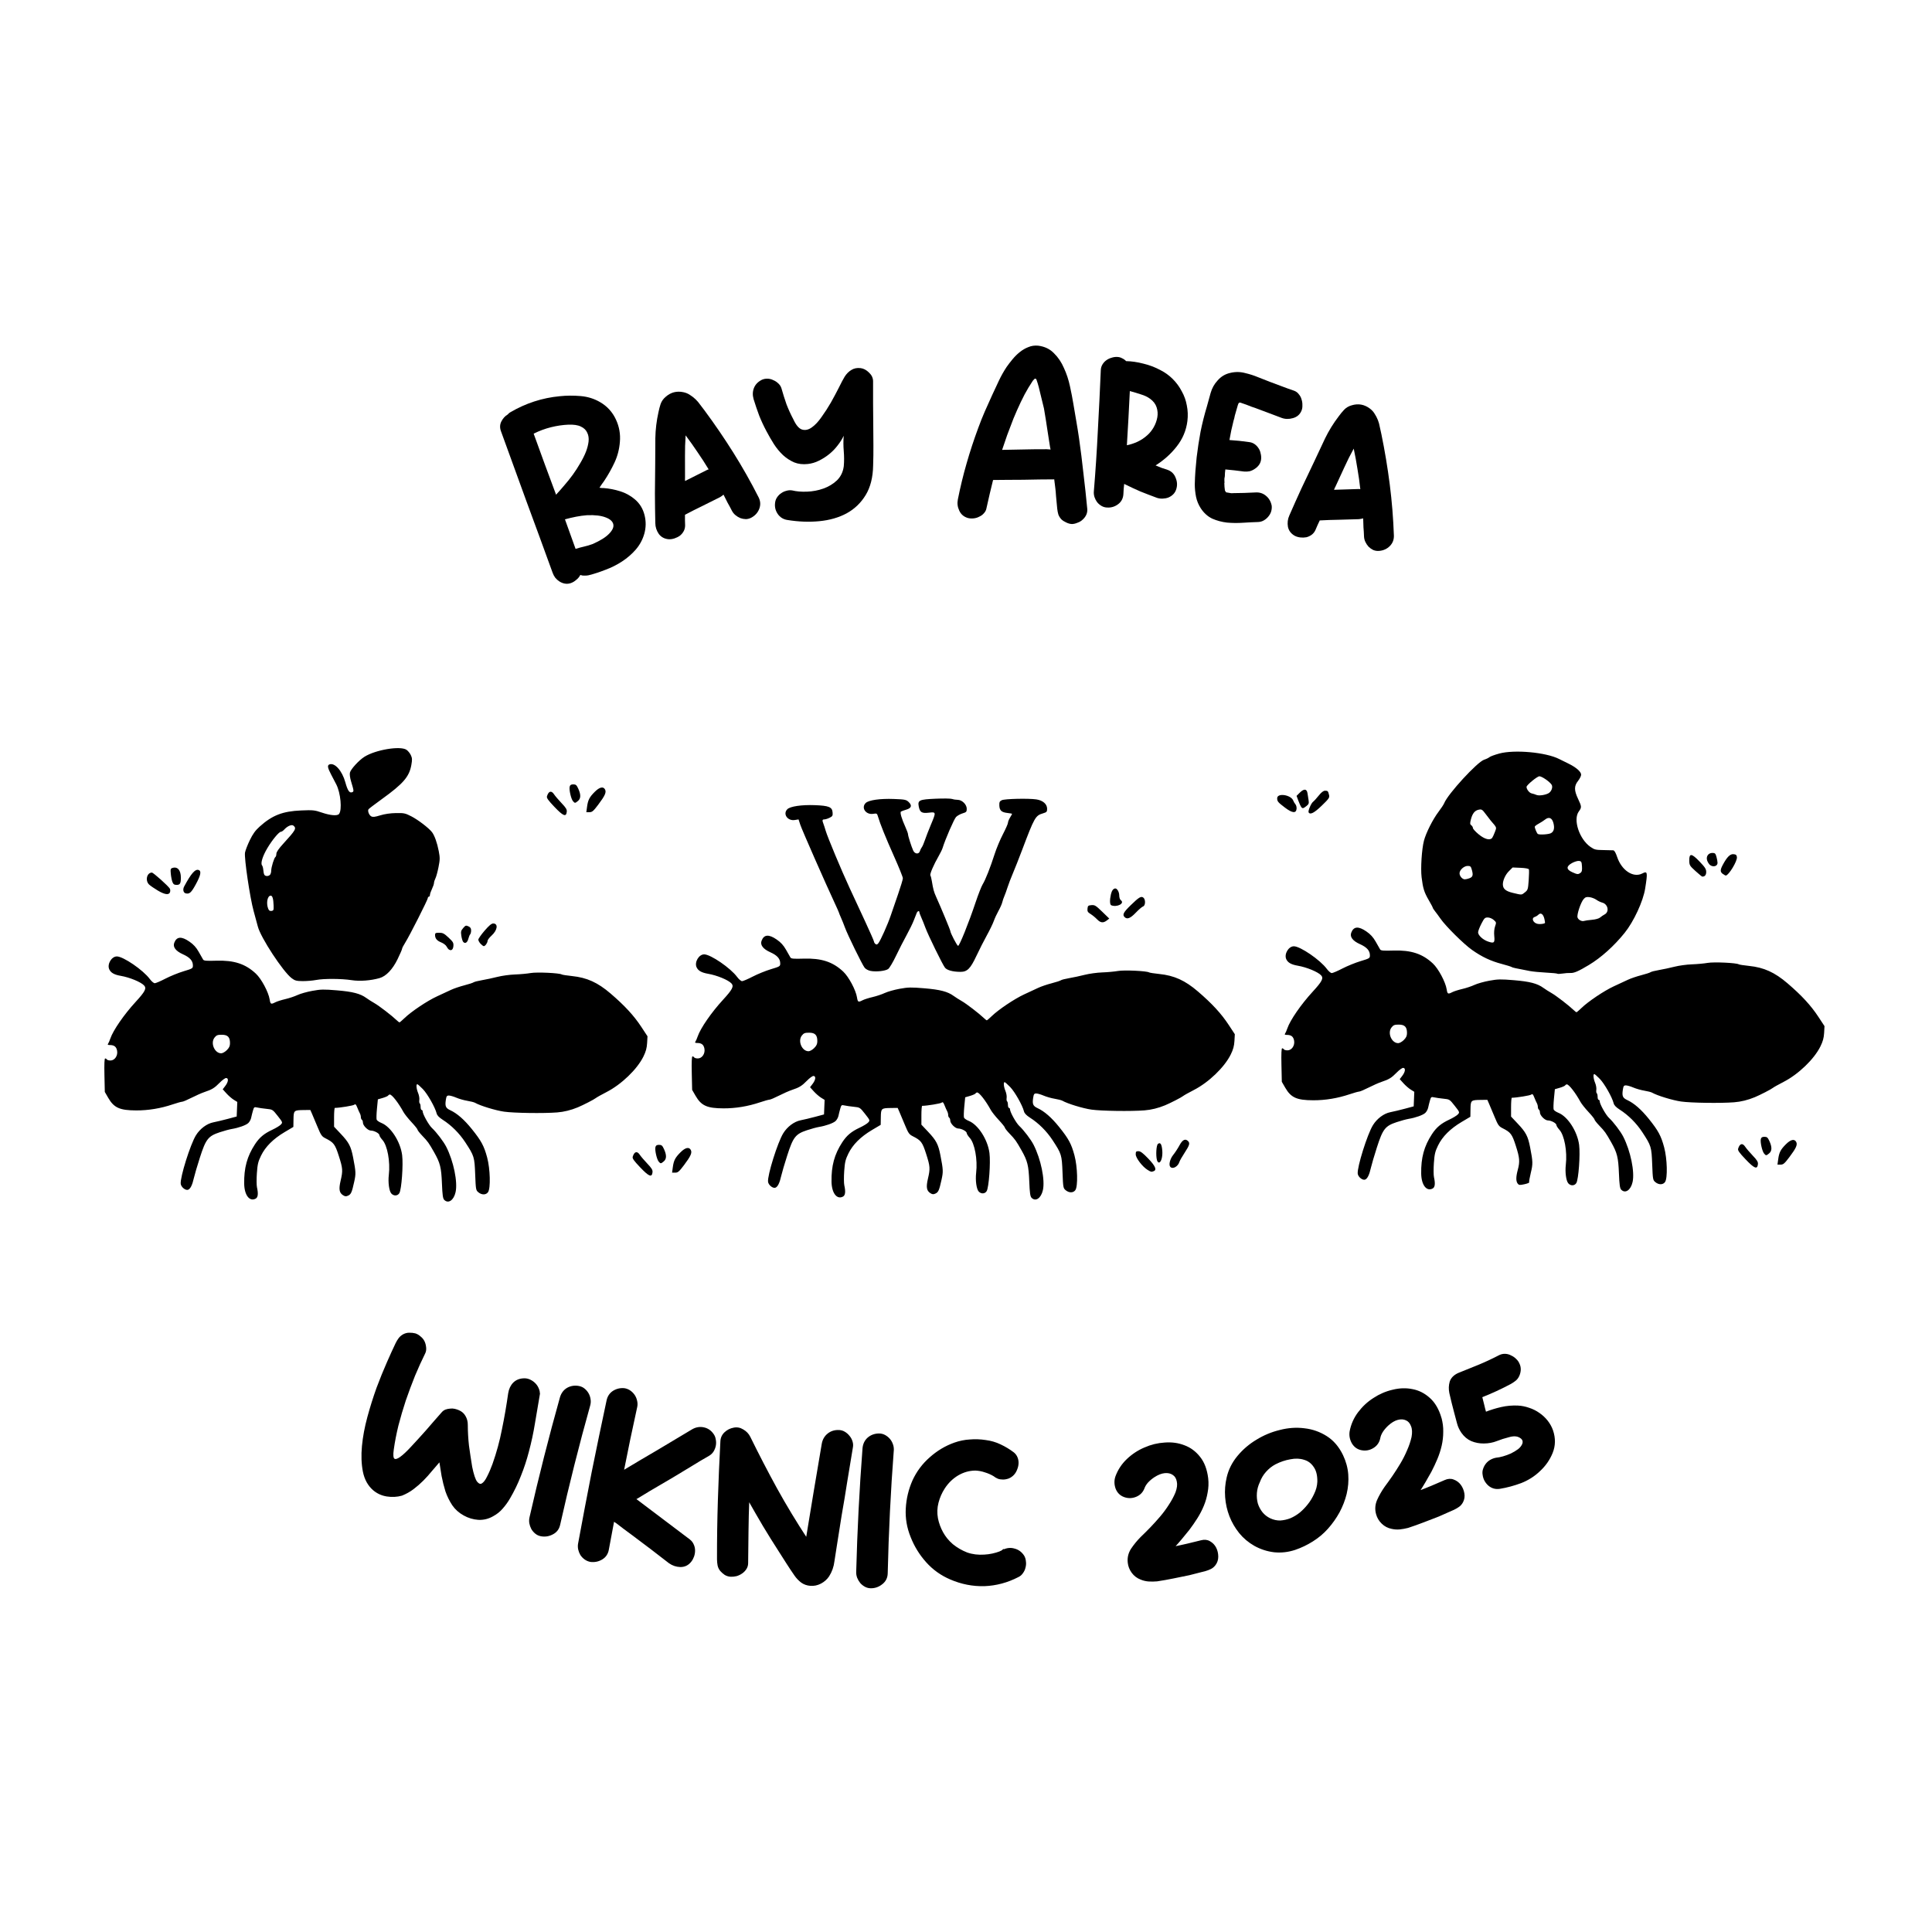 <?xml version="1.0" encoding="UTF-8" standalone="no"?>
<!-- Created with Inkscape (http://www.inkscape.org/) -->

<svg
   version="1.1"
   id="svg182"
   width="1500"
   height="1500"
   viewBox="0 0 1500 1500"
   sodipodi:docname="bay area wicnic logo.svg"
   inkscape:version="1.2.2 (732a01da63, 2022-12-09)"
   inkscape:export-filename="bay area wiknic logo.svg"
   inkscape:export-xdpi="96"
   inkscape:export-ydpi="96"
   xmlns:inkscape="http://www.inkscape.org/namespaces/inkscape"
   xmlns:sodipodi="http://sodipodi.sourceforge.net/DTD/sodipodi-0.dtd"
   xmlns="http://www.w3.org/2000/svg"
   xmlns:svg="http://www.w3.org/2000/svg">
  <defs
     id="defs186" />
  <sodipodi:namedview
     id="namedview184"
     pagecolor="#ffffff"
     bordercolor="#000000"
     borderopacity="0.25"
     inkscape:showpageshadow="2"
     inkscape:pageopacity="0.0"
     inkscape:pagecheckerboard="0"
     inkscape:deskcolor="#d1d1d1"
     showgrid="false"
     inkscape:zoom="0.41517465"
     inkscape:cx="363.70236"
     inkscape:cy="798.45915"
     inkscape:window-width="1920"
     inkscape:window-height="991"
     inkscape:window-x="-9"
     inkscape:window-y="-9"
     inkscape:window-maximized="1"
     inkscape:current-layer="text2462" />
  <g
     inkscape:groupmode="layer"
     inkscape:label="Image"
     id="g188">
    <path
       style="fill:#000000;stroke-width:0.8"
       d="m 344.875,931.535 c -1.018,-1.062 -1.394,-3.76 -1.748,-12.552 -0.508,-12.607 -1.365,-16.042 -6.069,-24.344 -4.162,-7.344 -4.863,-8.322 -9.246,-12.896 -2.002,-2.089 -3.64,-4.181 -3.64,-4.65 0,-0.468 -2.114,-3.115 -4.697,-5.881 -2.583,-2.766 -5.385,-6.289 -6.226,-7.829 -3.895,-7.13 -8.934,-13.6 -10.592,-13.6 -0.435,0 -1.01,0.354 -1.278,0.787 -0.268,0.433 -2.179,1.278 -4.247,1.879 l -3.761,1.091 -0.705,7.271 c -0.388,3.999 -0.49,7.831 -0.227,8.517 0.263,0.686 1.933,1.829 3.711,2.54 7.255,2.903 14.712,14.478 16.065,24.936 0.964,7.449 -0.458,26.79 -2.173,29.579 -1.362,2.214 -4.33,2.344 -6.206,0.271 -1.726,-1.907 -2.642,-8.679 -1.957,-14.471 1.216,-10.282 -1.103,-22.905 -4.988,-27.159 -1.276,-1.397 -2.32,-3.049 -2.32,-3.67 0,-1.388 -4.041,-3.571 -6.611,-3.571 -2.323,0 -6.189,-3.871 -6.189,-6.197 0,-0.94 -0.36,-1.931 -0.8,-2.203 -0.44,-0.272 -0.8,-1.198 -0.8,-2.058 0,-0.86 -0.351,-2.189 -0.78,-2.953 -0.429,-0.764 -1.329,-2.783 -2,-4.487 -0.985,-2.501 -1.434,-2.92 -2.332,-2.175 -0.857,0.711 -11.366,2.429 -15.088,2.467 -0.33,0.003 -0.6,3.292 -0.6,7.309 v 7.303 l 5.181,5.492 c 6.381,6.765 7.937,9.738 9.599,18.35 2.185,11.319 2.241,12.594 0.835,18.981 -1.811,8.229 -2.438,9.634 -4.771,10.697 -1.588,0.724 -2.378,0.64 -3.999,-0.422 -2.843,-1.863 -3.283,-4.68 -1.753,-11.226 1.825,-7.806 1.701,-9.491 -1.422,-19.227 -2.908,-9.066 -3.937,-10.425 -10.335,-13.651 -2.832,-1.428 -3.494,-2.374 -6.151,-8.8 -1.638,-3.96 -3.569,-8.55 -4.292,-10.2 l -1.314,-3 -4.989,0.056 c -7.789,0.088 -7.975,0.253 -8.09,7.165 l -0.099,5.93 -6.785,4.024 c -8.818,5.23 -14.923,11.325 -18.314,18.284 -2.26,4.638 -2.746,6.685 -3.229,13.6 -0.313,4.477 -0.285,9.4 0.06,10.94 1.133,5.043 0.811,7.867 -1.007,8.84 -4.733,2.533 -8.756,-2.687 -8.907,-11.557 -0.208,-12.234 2.247,-21.258 8.317,-30.569 3.47,-5.323 7.07,-8.352 13.473,-11.338 2.865,-1.336 5.879,-3.169 6.697,-4.073 1.465,-1.619 1.428,-1.721 -2.465,-6.673 -3.908,-4.973 -4.006,-5.035 -8.697,-5.505 -2.61,-0.262 -5.853,-0.727 -7.208,-1.034 -2.326,-0.526 -2.512,-0.388 -3.332,2.476 -0.478,1.668 -1.098,4.158 -1.378,5.533 -0.28,1.375 -1.301,3.22 -2.268,4.1 -1.847,1.681 -7.555,3.705 -12.959,4.595 -1.76,0.29 -5.9,1.424 -9.2,2.519 -8.931,2.965 -10.757,5.296 -15.356,19.599 -2.032,6.318 -4.136,13.467 -4.676,15.887 -1.219,5.457 -2.689,8.445 -4.499,9.139 -1.943,0.746 -5.414,-2.035 -5.719,-4.583 -0.595,-4.969 7.444,-30.629 11.809,-37.691 3.167,-5.124 8.48,-9.085 13.505,-10.066 2.495,-0.487 7.596,-1.707 11.336,-2.71 l 6.8,-1.824 0.233,-5.648 0.233,-5.648 -2.756,-1.703 c -1.516,-0.937 -4.06,-3.147 -5.654,-4.912 l -2.898,-3.208 2.021,-2.65 c 2.398,-3.144 2.683,-6.099 0.588,-6.099 -0.788,0 -3.038,1.649 -5,3.664 -3.937,4.044 -5.966,5.291 -11.704,7.192 -2.124,0.704 -6.632,2.689 -10.017,4.412 -3.385,1.723 -6.707,3.132 -7.383,3.132 -0.676,0 -4.026,0.941 -7.445,2.09 -9.253,3.111 -18.803,4.689 -28.217,4.662 -12.822,-0.036 -17.288,-2.043 -21.75,-9.773 l -2.643,-4.579 -0.286,-13 c -0.191,-8.679 -0.009,-13 0.549,-13 0.459,0 1.057,0.36 1.329,0.8 0.272,0.44 1.529,0.8 2.793,0.8 3.323,0 5.874,-3.763 5.154,-7.601 -0.58,-3.09 -2.243,-4.399 -5.592,-4.399 -1.577,0 -1.956,-0.267 -1.419,-1 0.402,-0.55 1.21,-2.407 1.795,-4.126 2.16,-6.345 10.619,-18.585 19.603,-28.366 7.342,-7.993 8.647,-10.51 6.603,-12.741 -2.466,-2.691 -11.194,-6.296 -18.136,-7.492 -5.073,-0.874 -7.712,-2.367 -8.938,-5.059 -1.801,-3.954 1.76,-10.017 5.884,-10.017 5.015,0 20.508,10.622 25.609,17.559 1.311,1.783 3.031,3.241 3.823,3.241 0.792,0 4.516,-1.596 8.275,-3.546 3.76,-1.95 10.101,-4.526 14.091,-5.724 6.958,-2.088 7.256,-2.272 7.256,-4.482 0,-3.658 -2.326,-6.282 -7.712,-8.698 -5.654,-2.537 -8.016,-5.656 -6.769,-8.938 1.857,-4.885 5.576,-5.181 11.743,-0.933 3.208,2.21 5.245,4.44 7.217,7.9 1.51,2.652 3.055,5.361 3.432,6.021 0.565,0.988 2.378,1.149 10.278,0.911 13.806,-0.415 22.581,2.455 30.689,10.039 4.308,4.029 9.811,14.32 10.721,20.049 0.596,3.751 1.006,3.955 4.408,2.196 1.281,-0.662 4.759,-1.768 7.73,-2.457 2.971,-0.689 7.215,-2.107 9.432,-3.151 2.217,-1.044 7.404,-2.512 11.527,-3.263 6.632,-1.207 8.847,-1.252 19.2,-0.389 12.262,1.022 18.165,2.564 22.779,5.949 1.388,1.019 4.217,2.816 6.286,3.994 3.611,2.056 13.515,9.666 17.205,13.218 0.972,0.936 1.976,1.701 2.231,1.701 0.255,0 1.98,-1.468 3.833,-3.261 5.306,-5.136 17.63,-13.394 25.225,-16.903 3.819,-1.764 8.744,-4.053 10.944,-5.086 2.2,-1.033 6.836,-2.609 10.303,-3.502 3.467,-0.893 6.707,-1.945 7.2,-2.337 0.493,-0.393 3.417,-1.139 6.497,-1.659 3.08,-0.52 8.48,-1.677 12,-2.572 3.52,-0.895 9.64,-1.736 13.6,-1.869 3.96,-0.133 9.456,-0.636 12.212,-1.117 4.891,-0.854 22.314,-0.052 24.2,1.114 0.436,0.269 4.018,0.823 7.96,1.231 11.56,1.196 19.9,4.975 29.909,13.549 10.967,9.396 18.136,17.177 23.876,25.912 l 4.796,7.299 -0.295,5.253 c -0.218,3.887 -0.967,6.618 -2.878,10.5 -4.849,9.85 -17.066,21.616 -28.581,27.526 -3.96,2.032 -7.74,4.151 -8.4,4.708 -1.254,1.058 -9.868,5.483 -14,7.192 -5.32,2.2 -10.683,3.521 -16,3.94 -10.559,0.832 -33.585,0.499 -41.2,-0.596 -6.644,-0.956 -18.549,-4.597 -22.548,-6.896 -0.741,-0.426 -3.441,-1.116 -6,-1.533 -2.559,-0.417 -6.392,-1.509 -8.519,-2.426 -2.126,-0.917 -4.714,-1.668 -5.751,-1.668 -1.614,0 -1.96,0.505 -2.413,3.521 -0.714,4.761 -0.07,6.233 3.444,7.867 5.327,2.476 10.866,7.314 16.759,14.638 7.354,9.14 9.498,13.117 11.892,22.06 2.393,8.943 2.778,23.955 0.689,26.936 -1.574,2.248 -4.883,2.284 -7.529,0.082 -1.895,-1.577 -1.993,-2.126 -2.442,-13.773 -0.528,-13.69 -0.758,-14.435 -7.705,-25.045 -4.564,-6.969 -10.761,-13.155 -17.498,-17.464 -2.867,-1.834 -4.344,-3.378 -4.732,-4.944 -1.154,-4.666 -7.124,-15.203 -10.696,-18.878 -2.031,-2.09 -3.977,-3.8 -4.323,-3.8 -1.047,0 -0.709,3.615 0.64,6.844 0.699,1.672 1.119,4.072 0.933,5.333 -0.185,1.261 -0.037,2.479 0.33,2.705 0.367,0.227 0.667,1.471 0.667,2.765 0,1.294 0.36,2.353 0.8,2.353 0.44,0 0.8,0.476 0.8,1.058 0,2.147 4.711,10.616 7.199,12.942 3.562,3.33 9.032,10.528 11.124,14.64 5.674,11.154 8.991,27.31 7.225,35.19 -1.423,6.349 -5.694,9.209 -8.845,5.923 z M 176.11,815.321 c 1.862,-1.862 2.462,-3.183 2.462,-5.422 0,-4.709 -1.772,-6.516 -6.387,-6.516 -3.297,0 -4.163,0.338 -5.625,2.198 -3.343,4.25 0.043,12.202 5.196,12.202 1.048,0 2.993,-1.099 4.355,-2.462 z M 800.875,929.935 c -1.018,-1.062 -1.394,-3.76 -1.748,-12.552 -0.508,-12.607 -1.365,-16.042 -6.069,-24.344 -4.162,-7.344 -4.863,-8.322 -9.246,-12.896 -2.002,-2.089 -3.64,-4.181 -3.64,-4.65 0,-0.468 -2.114,-3.115 -4.697,-5.881 -2.583,-2.766 -5.385,-6.289 -6.226,-7.829 -3.895,-7.13 -8.934,-13.6 -10.592,-13.6 -0.435,0 -1.01,0.354 -1.278,0.787 -0.268,0.433 -2.179,1.278 -4.247,1.879 l -3.761,1.091 -0.705,7.271 c -0.388,3.999 -0.49,7.831 -0.227,8.517 0.263,0.686 1.933,1.829 3.711,2.54 7.255,2.903 14.712,14.478 16.065,24.936 0.964,7.449 -0.458,26.79 -2.173,29.579 -1.362,2.214 -4.33,2.344 -6.206,0.271 -1.726,-1.907 -2.642,-8.679 -1.957,-14.471 1.216,-10.282 -1.103,-22.905 -4.988,-27.159 -1.276,-1.397 -2.32,-3.049 -2.32,-3.67 0,-1.388 -4.041,-3.571 -6.611,-3.571 -2.323,0 -6.189,-3.871 -6.189,-6.197 0,-0.94 -0.36,-1.931 -0.8,-2.203 -0.44,-0.272 -0.8,-1.198 -0.8,-2.058 0,-0.86 -0.351,-2.189 -0.78,-2.953 -0.429,-0.764 -1.329,-2.783 -2,-4.487 -0.985,-2.501 -1.434,-2.92 -2.332,-2.175 -0.857,0.711 -11.366,2.429 -15.088,2.467 -0.33,0.003 -0.6,3.292 -0.6,7.309 v 7.303 l 5.181,5.492 c 6.381,6.765 7.937,9.738 9.599,18.35 2.185,11.319 2.241,12.594 0.835,18.981 -1.811,8.229 -2.438,9.634 -4.771,10.697 -1.588,0.724 -2.378,0.64 -3.999,-0.422 -2.843,-1.863 -3.283,-4.68 -1.753,-11.226 1.825,-7.806 1.701,-9.491 -1.422,-19.227 -2.908,-9.066 -3.937,-10.425 -10.335,-13.651 -2.832,-1.428 -3.494,-2.374 -6.151,-8.8 -1.638,-3.96 -3.569,-8.55 -4.292,-10.2 l -1.314,-3 -4.989,0.056 c -7.789,0.088 -7.975,0.253 -8.09,7.165 l -0.099,5.93 -6.785,4.024 c -8.818,5.23 -14.923,11.325 -18.314,18.284 -2.26,4.638 -2.746,6.685 -3.229,13.6 -0.313,4.477 -0.285,9.4 0.06,10.94 1.133,5.043 0.811,7.867 -1.007,8.84 -4.733,2.533 -8.756,-2.687 -8.907,-11.557 -0.208,-12.234 2.247,-21.258 8.317,-30.569 3.47,-5.323 7.07,-8.352 13.473,-11.338 2.865,-1.336 5.879,-3.169 6.697,-4.073 1.465,-1.619 1.428,-1.721 -2.465,-6.673 -3.908,-4.973 -4.006,-5.035 -8.697,-5.505 -2.61,-0.262 -5.853,-0.727 -7.208,-1.034 -2.326,-0.526 -2.512,-0.388 -3.332,2.476 -0.478,1.668 -1.098,4.158 -1.378,5.533 -0.28,1.375 -1.301,3.22 -2.268,4.1 -1.847,1.681 -7.555,3.705 -12.959,4.595 -1.76,0.29 -5.9,1.424 -9.2,2.519 -8.931,2.965 -10.757,5.296 -15.356,19.599 -2.032,6.318 -4.136,13.467 -4.676,15.887 -1.219,5.457 -2.689,8.445 -4.499,9.139 -1.943,0.746 -5.414,-2.035 -5.719,-4.583 -0.595,-4.969 7.444,-30.629 11.809,-37.691 3.167,-5.124 8.48,-9.085 13.505,-10.066 2.495,-0.487 7.596,-1.707 11.336,-2.71 l 6.8,-1.824 0.233,-5.648 0.233,-5.648 -2.756,-1.703 c -1.516,-0.937 -4.06,-3.147 -5.654,-4.912 l -2.898,-3.208 2.021,-2.65 c 2.398,-3.144 2.683,-6.099 0.588,-6.099 -0.788,0 -3.038,1.649 -5,3.664 -3.937,4.044 -5.966,5.291 -11.704,7.192 -2.124,0.704 -6.632,2.689 -10.017,4.412 -3.385,1.723 -6.707,3.132 -7.383,3.132 -0.676,0 -4.026,0.941 -7.445,2.09 -9.253,3.111 -18.803,4.689 -28.217,4.662 -12.822,-0.036 -17.288,-2.043 -21.75,-9.773 l -2.643,-4.579 -0.286,-13 c -0.191,-8.679 -0.009,-13 0.549,-13 0.459,0 1.057,0.36 1.329,0.8 0.272,0.44 1.529,0.8 2.793,0.8 3.323,0 5.874,-3.763 5.154,-7.601 -0.58,-3.09 -2.243,-4.399 -5.592,-4.399 -1.577,0 -1.956,-0.267 -1.419,-1 0.402,-0.55 1.21,-2.407 1.795,-4.126 2.16,-6.345 10.619,-18.585 19.603,-28.366 7.342,-7.993 8.647,-10.51 6.603,-12.741 -2.466,-2.691 -11.194,-6.296 -18.136,-7.492 -5.073,-0.874 -7.712,-2.367 -8.938,-5.059 -1.801,-3.954 1.76,-10.017 5.884,-10.017 5.015,0 20.508,10.622 25.609,17.559 1.311,1.783 3.031,3.241 3.823,3.241 0.792,0 4.516,-1.596 8.275,-3.546 3.76,-1.95 10.101,-4.526 14.091,-5.724 6.958,-2.088 7.256,-2.272 7.256,-4.482 0,-3.658 -2.326,-6.282 -7.712,-8.698 -5.654,-2.537 -8.016,-5.656 -6.769,-8.938 1.857,-4.885 5.576,-5.181 11.743,-0.933 3.208,2.21 5.245,4.44 7.217,7.9 1.51,2.652 3.055,5.361 3.432,6.021 0.565,0.988 2.378,1.149 10.278,0.911 13.806,-0.415 22.581,2.455 30.689,10.039 4.308,4.029 9.811,14.32 10.721,20.049 0.596,3.751 1.006,3.955 4.408,2.196 1.281,-0.662 4.759,-1.768 7.73,-2.457 2.971,-0.689 7.215,-2.107 9.432,-3.151 2.217,-1.044 7.404,-2.512 11.527,-3.263 6.632,-1.207 8.847,-1.252 19.2,-0.389 12.262,1.022 18.165,2.564 22.779,5.949 1.388,1.019 4.217,2.816 6.286,3.994 3.611,2.056 13.515,9.666 17.205,13.218 0.972,0.936 1.976,1.701 2.231,1.701 0.255,0 1.98,-1.468 3.833,-3.261 5.306,-5.136 17.63,-13.394 25.225,-16.903 3.819,-1.764 8.744,-4.053 10.944,-5.086 2.2,-1.033 6.836,-2.609 10.303,-3.502 3.467,-0.893 6.707,-1.945 7.2,-2.337 0.493,-0.393 3.417,-1.139 6.497,-1.659 3.08,-0.52 8.48,-1.677 12,-2.572 3.52,-0.895 9.64,-1.736 13.6,-1.869 3.96,-0.133 9.456,-0.636 12.212,-1.117 4.891,-0.854 22.314,-0.052 24.2,1.114 0.436,0.269 4.018,0.823 7.96,1.231 11.56,1.196 19.9,4.975 29.909,13.549 10.967,9.396 18.136,17.177 23.876,25.912 l 4.796,7.299 -0.295,5.253 c -0.218,3.887 -0.967,6.618 -2.878,10.5 -4.849,9.85 -17.067,21.616 -28.581,27.526 -3.96,2.032 -7.74,4.151 -8.4,4.708 -1.254,1.058 -9.868,5.483 -14,7.192 -5.32,2.2 -10.683,3.521 -16,3.94 -10.559,0.832 -33.585,0.499 -41.2,-0.596 -6.644,-0.956 -18.549,-4.597 -22.548,-6.896 -0.741,-0.426 -3.441,-1.116 -6,-1.533 -2.559,-0.417 -6.392,-1.509 -8.519,-2.426 -2.126,-0.917 -4.714,-1.668 -5.751,-1.668 -1.614,0 -1.96,0.505 -2.413,3.521 -0.714,4.761 -0.07,6.233 3.444,7.867 5.327,2.476 10.866,7.314 16.759,14.638 7.354,9.14 9.498,13.117 11.892,22.06 2.393,8.943 2.778,23.955 0.689,26.936 -1.574,2.248 -4.883,2.284 -7.529,0.082 -1.895,-1.577 -1.993,-2.126 -2.442,-13.773 -0.528,-13.69 -0.758,-14.435 -7.705,-25.045 -4.564,-6.969 -10.761,-13.155 -17.498,-17.464 -2.867,-1.834 -4.344,-3.378 -4.732,-4.944 -1.154,-4.666 -7.124,-15.203 -10.696,-18.878 -2.031,-2.09 -3.977,-3.8 -4.323,-3.8 -1.047,0 -0.709,3.615 0.64,6.844 0.699,1.672 1.119,4.072 0.933,5.333 -0.185,1.261 -0.037,2.479 0.33,2.705 0.367,0.227 0.667,1.471 0.667,2.765 0,1.294 0.36,2.353 0.8,2.353 0.44,0 0.8,0.476 0.8,1.058 0,2.147 4.711,10.616 7.199,12.942 3.562,3.33 9.032,10.528 11.124,14.64 5.674,11.154 8.991,27.31 7.225,35.19 -1.423,6.349 -5.694,9.209 -8.845,5.923 z M 632.11,813.721 c 1.862,-1.862 2.462,-3.183 2.462,-5.422 0,-4.709 -1.772,-6.516 -6.387,-6.516 -3.297,0 -4.163,0.338 -5.625,2.198 -3.343,4.25 0.043,12.202 5.196,12.202 1.048,0 2.993,-1.099 4.355,-2.462 z m 258.862,94.576 c -4.02,-2.478 -9.2,-9.268 -9.2,-12.058 0,-2.122 0.288,-2.456 2.114,-2.456 1.577,0 3.508,1.453 7.6,5.719 5.521,5.756 6.83,8.794 4.22,9.795 -1.813,0.696 -2.073,0.641 -4.735,-1 z m 17.733,-2.248 c -1.483,-1.483 -0.408,-6.154 2.148,-9.332 1.475,-1.834 3.692,-5.225 4.927,-7.535 2.307,-4.313 4.491,-5.381 6.632,-3.24 1.604,1.604 1.115,3.278 -2.609,8.948 -1.963,2.988 -3.805,6.211 -4.095,7.162 -1.098,3.608 -5.105,5.895 -7.004,3.996 z m -10.429,-5.267 c -1,-3.731 -0.547,-11.568 0.73,-12.628 1.884,-1.564 2.974,0.104 3.397,5.196 0.389,4.693 -0.906,9.232 -2.634,9.232 -0.555,0 -1.227,-0.81 -1.492,-1.8 z M 226.481,759.494 c -6.747,-5.088 -24.102,-31.564 -26.293,-40.111 -0.508,-1.98 -1.972,-7.38 -3.255,-12 -2.869,-10.334 -7.435,-41.23 -6.712,-45.416 0.284,-1.641 1.948,-5.951 3.699,-9.579 2.404,-4.979 4.295,-7.592 7.718,-10.663 9.755,-8.753 17.812,-11.885 32.134,-12.493 9.29,-0.394 10.436,-0.276 16.141,1.664 6.621,2.251 11.968,2.689 13.286,1.088 2.526,-3.069 1.29,-16.416 -2.129,-23 -0.8,-1.54 -2.584,-4.96 -3.966,-7.6 -2.786,-5.324 -3.11,-7.207 -1.355,-7.881 4.125,-1.583 9.867,4.851 12.361,13.851 1.8,6.494 3.195,8.533 5.291,7.729 1.465,-0.562 1.427,-0.928 -0.886,-8.615 -0.801,-2.661 -1.137,-5.399 -0.818,-6.669 0.663,-2.643 6.978,-9.537 11.167,-12.192 8.637,-5.474 27.805,-8.694 32.692,-5.492 1.144,0.749 2.666,2.6 3.384,4.112 1.108,2.335 1.17,3.504 0.409,7.753 -1.633,9.12 -6.267,14.466 -22.986,26.519 -5.396,3.89 -10.02,7.411 -10.275,7.824 -0.819,1.325 0.453,4.586 2.141,5.49 1.265,0.677 2.851,0.5 6.991,-0.779 3.393,-1.048 7.846,-1.698 12.154,-1.774 6.254,-0.109 7.218,0.096 12,2.549 5.212,2.674 13.602,9.101 16.028,12.279 1.981,2.596 4.004,8.281 5.238,14.722 0.986,5.147 0.965,6.592 -0.186,12.4 -0.716,3.616 -1.792,7.546 -2.392,8.734 -0.599,1.188 -1.102,2.808 -1.117,3.6 -0.015,0.792 -0.723,2.88 -1.573,4.64 -0.85,1.76 -1.558,3.83 -1.573,4.6 -0.015,0.77 -0.387,1.4 -0.827,1.4 -0.44,0 -0.8,0.452 -0.8,1.005 0,1.297 -14.254,29.447 -17.513,34.586 -1.368,2.157 -2.487,4.327 -2.487,4.823 0,0.496 -1.573,4.133 -3.496,8.083 -3.877,7.965 -8.915,13.257 -14.006,14.71 -6.824,1.949 -15.324,2.583 -21.579,1.61 -7.957,-1.238 -21.615,-1.309 -27.719,-0.144 -2.64,0.504 -7.32,0.894 -10.4,0.866 -4.812,-0.043 -6.007,-0.357 -8.49,-2.23 z m -14.048,-56.409 c -0.189,-5.339 -0.879,-7.702 -2.249,-7.702 -2.511,0 -3.654,5.685 -2.012,10.003 0.592,1.558 1.271,2.041 2.6,1.852 1.607,-0.228 1.784,-0.671 1.661,-4.154 z m -2.822,-23.862 c 0.528,-0.528 0.96,-1.99 0.96,-3.25 0,-2.676 2.272,-10.017 3.296,-10.65 0.387,-0.239 0.704,-1.333 0.704,-2.43 0,-1.346 1.757,-3.916 5.4,-7.901 9.683,-10.591 10.395,-11.856 7.857,-13.962 -1.345,-1.116 -4.687,0.312 -7.183,3.07 -0.837,0.925 -1.976,1.682 -2.53,1.682 -1.507,0 -6.699,6.26 -10.541,12.71 -3.695,6.202 -5.422,11.821 -4.116,13.395 0.437,0.527 0.875,2.159 0.973,3.626 0.098,1.468 0.461,3.119 0.806,3.669 0.797,1.269 3.123,1.29 4.374,0.04 z m 466.244,74.591 c -1.8,-0.356 -3.742,-1.422 -4.599,-2.524 -1.921,-2.47 -13.14,-25.395 -15.223,-31.107 -0.882,-2.42 -2.292,-5.926 -3.133,-7.791 -0.841,-1.865 -1.529,-3.568 -1.529,-3.785 0,-0.216 -1.393,-3.37 -3.096,-7.009 -7.157,-15.292 -25.658,-57.374 -26.919,-61.229 l -1.366,-4.177 -2.912,0.466 c -5.609,0.897 -9.479,-4.704 -5.796,-8.387 2.219,-2.219 11.087,-3.531 21.302,-3.153 10.911,0.404 13.483,1.444 13.83,5.59 0.216,2.585 -0.046,3.058 -2.323,4.194 -1.412,0.704 -3.231,1.28 -4.043,1.28 -1.653,0 -1.807,0.68 -0.76,3.362 0.394,1.011 1.187,3.458 1.762,5.438 1.422,4.897 12.2,30.683 18.558,44.4 2.855,6.16 8.288,17.86 12.072,26 3.784,8.14 6.883,15.206 6.886,15.702 0.003,0.496 0.491,1.305 1.084,1.797 0.819,0.679 1.361,0.558 2.252,-0.502 1.667,-1.985 7.351,-14.708 9.738,-21.797 1.111,-3.3 3.665,-10.732 5.676,-16.516 2.011,-5.784 3.656,-11.269 3.656,-12.19 0,-0.921 -3.096,-8.609 -6.881,-17.084 -6.545,-14.657 -10.752,-25.084 -12.432,-30.813 -0.723,-2.464 -0.922,-2.578 -3.727,-2.129 -5.659,0.905 -9.553,-4.674 -5.848,-8.379 2.28,-2.28 11.186,-3.555 21.952,-3.143 8.472,0.324 9.502,0.531 11.36,2.276 2.896,2.721 2.302,4.797 -1.708,5.976 -1.807,0.531 -3.676,1.207 -4.155,1.503 -0.98,0.606 0.366,5.297 3.535,12.317 1.047,2.32 1.904,4.703 1.904,5.296 0,1.333 2.668,9.706 4.042,12.687 1.287,2.791 4.397,3.03 5.198,0.4 0.302,-0.99 0.972,-2.34 1.49,-3 0.518,-0.66 1.605,-3.18 2.416,-5.6 0.811,-2.42 2.865,-7.712 4.564,-11.759 4.208,-10.026 4.192,-10.126 -1.589,-9.455 -5.453,0.633 -6.932,-0.293 -7.792,-4.881 -0.903,-4.814 0.409,-5.413 13.09,-5.969 6.039,-0.265 11.814,-0.179 12.832,0.191 1.019,0.37 2.941,0.673 4.272,0.673 3.413,0 7.076,3.605 7.076,6.965 0,2.309 -0.328,2.669 -3.225,3.537 -1.774,0.531 -4.051,1.792 -5.06,2.802 -1.532,1.532 -8.438,17.447 -10.516,24.232 -0.326,1.065 -1.645,3.765 -2.932,6 -3.977,6.909 -7.095,14.171 -6.498,15.136 0.313,0.506 0.831,2.542 1.151,4.524 0.992,6.142 1.572,8.279 3.258,12.004 3.788,8.367 11.026,25.789 11.075,26.658 0.091,1.619 5.103,11.243 5.997,11.516 0.988,0.302 8.216,-17.613 13.62,-33.759 2.059,-6.152 4.53,-12.452 5.491,-14 2.161,-3.482 5.962,-13.099 9.278,-23.474 1.381,-4.322 4.278,-11.256 6.436,-15.407 2.159,-4.152 3.927,-8.175 3.928,-8.941 0.002,-0.766 0.722,-2.571 1.6,-4.012 0.878,-1.441 1.597,-2.744 1.597,-2.896 0,-0.152 -1.657,-0.463 -3.682,-0.692 -4.553,-0.513 -6.095,-1.974 -6.22,-5.895 -0.08,-2.501 0.257,-3.21 1.903,-4.004 2.285,-1.102 20.594,-1.531 26.8,-0.627 5.082,0.74 8.4,3.623 8.4,7.298 0,2.309 -0.328,2.669 -3.225,3.537 -5.884,1.763 -6.57,2.973 -16.29,28.698 -2.41,6.38 -5.611,14.48 -7.113,18 -1.502,3.52 -3.356,8.38 -4.122,10.8 -0.765,2.42 -1.872,5.48 -2.459,6.8 -0.587,1.32 -1.321,3.48 -1.63,4.8 -0.309,1.32 -1.612,4.271 -2.896,6.557 -1.283,2.286 -2.948,5.886 -3.699,8 -0.751,2.114 -3.16,7.083 -5.354,11.043 -2.193,3.96 -5.849,11.16 -8.124,16 -4.724,10.05 -7.143,12.423 -12.607,12.365 -5.838,-0.062 -10.267,-1.292 -11.815,-3.282 -1.907,-2.45 -13.131,-25.397 -15.205,-31.083 -0.882,-2.42 -2.292,-5.926 -3.133,-7.791 -0.841,-1.865 -1.529,-3.755 -1.529,-4.2 0,-1.322 -1.382,-0.919 -2.027,0.591 -0.329,0.77 -1.36,3.38 -2.29,5.8 -0.931,2.42 -3.48,7.64 -5.666,11.6 -2.186,3.96 -5.865,11.16 -8.176,16 -2.311,4.84 -5.021,9.399 -6.021,10.132 -2.158,1.58 -9.357,2.365 -13.735,1.499 z M 348.491,737.182 c -0.484,-0.329 -1.312,-1.419 -1.84,-2.422 -0.528,-1.002 -2.392,-2.396 -4.143,-3.096 -3.335,-1.334 -4.736,-3.059 -4.736,-5.829 0,-1.398 0.499,-1.653 3.234,-1.653 2.748,0 3.836,0.563 7.24,3.746 3.541,3.312 3.978,4.076 3.766,6.593 -0.239,2.835 -1.671,3.917 -3.52,2.659 z m 24.62,-4.451 c -0.957,-1.018 -1.739,-2.449 -1.739,-3.179 0,-0.73 2.177,-3.857 4.837,-6.948 3.433,-3.989 5.382,-5.621 6.714,-5.621 4.05,0 3.346,5.232 -1.265,9.397 -1.698,1.534 -3.099,3.377 -3.113,4.096 -0.03,1.565 -1.84,4.107 -2.923,4.107 -0.425,0 -1.555,-0.833 -2.512,-1.852 z m -13.538,-1.514 c -0.468,-0.569 -1.097,-2.687 -1.398,-4.706 -0.475,-3.194 -0.289,-3.971 1.431,-5.971 1.784,-2.074 2.182,-2.206 4.072,-1.345 1.538,0.701 2.094,1.553 2.094,3.211 0,1.241 -0.332,2.599 -0.737,3.017 -0.406,0.418 -1.058,2.019 -1.451,3.559 -0.752,2.951 -2.582,3.971 -4.011,2.236 z m 492.148,-17.49 c -1.292,-1.351 -3.539,-3.192 -4.994,-4.092 -2.212,-1.369 -2.604,-2.046 -2.4,-4.144 0.218,-2.239 0.548,-2.533 3.081,-2.746 2.548,-0.214 3.398,0.306 8.332,5.097 l 5.495,5.335 -1.932,1.486 c -2.772,2.131 -4.9,1.869 -7.583,-0.935 z m 21.41,-1.704 c -1.851,-1.851 -0.913,-3.689 4.67,-9.141 6.501,-6.35 8.206,-7.363 9.951,-5.915 1.779,1.476 1.598,6.188 -0.261,6.778 -0.814,0.258 -3.363,2.443 -5.664,4.854 -4.208,4.409 -6.722,5.399 -8.696,3.424 z m -10.36,-9.17 c -1.165,-0.47 -1.268,-4.152 -0.239,-8.587 0.652,-2.809 1.883,-4.437 3.382,-4.471 1.441,-0.033 3.057,2.799 3.057,5.357 0,1.659 0.521,3.236 1.244,3.764 3.307,2.418 -2.974,5.741 -7.444,3.937 z M 430.489,626.496 c -4.956,-5.201 -6.214,-6.99 -5.822,-8.274 1.263,-4.135 3.431,-4.696 5.556,-1.439 0.789,1.21 3.377,4.241 5.751,6.735 3.469,3.644 4.266,4.978 4.057,6.793 -0.484,4.212 -2.762,3.301 -9.543,-3.815 z m 25.302,-0.113 c 0.719,-5.306 1.833,-7.464 6.017,-11.648 3.666,-3.666 6.585,-4.33 7.936,-1.805 1.169,2.184 -0.006,4.824 -5.249,11.789 -3.785,5.029 -4.758,5.863 -6.843,5.863 h -2.43 z m -10.958,-4.4 c -1.501,-1.771 -3.12,-9.001 -2.525,-11.276 0.332,-1.27 1.067,-1.724 2.797,-1.724 1.984,0 2.584,0.524 3.889,3.4 2.075,4.571 2.004,7.588 -0.222,9.445 -2.242,1.871 -2.477,1.88 -3.939,0.155 z"
       id="path2306"
       sodipodi:nodetypes="sssssssssscsssssssssssssssscscsssssssssscsscsssssssssssssssssssssssscccsscssssssssscsssssssssssssssssssssssssssssssssssssssssssssssscsssssssssssssssssssssssssssssssssssssssssssssssssscsssssssssssssssscscsssssssssscsscsssssssssssssssssssssssscccsscssssssssscsssssssssssssssssssssssssssssssssssssssssssssssscssssssssssssssssssssssssssssssssssssssssssssssssssscsssssssssssssssssssssssssssssssssssssssssssssssssssssssssssssssssssssssssscsssssssssssssssssssssssssssssssssssssssssssssssssscssssssssssssssssssssssssssssssssssssssssssssssssssssssssscssssssssssssssssssssssscscsssssss" />
    <path
       d="m 1258.692,923.656 c -1.018,-1.062 -1.394,-3.76 -1.748,-12.552 -0.508,-12.607 -1.365,-16.042 -6.069,-24.344 -4.162,-7.344 -4.863,-8.322 -9.246,-12.896 -2.002,-2.089 -3.64,-4.181 -3.64,-4.65 0,-0.468 -2.114,-3.115 -4.697,-5.881 -2.583,-2.766 -5.385,-6.289 -6.226,-7.829 -3.895,-7.13 -8.934,-13.6 -10.592,-13.6 -0.435,0 -1.01,0.354 -1.278,0.787 -0.268,0.433 -2.179,1.278 -4.247,1.879 l -3.761,1.091 -0.705,7.271 c -0.388,3.999 -0.49,7.831 -0.227,8.517 0.263,0.686 1.933,1.829 3.711,2.54 7.255,2.903 14.712,14.478 16.065,24.936 0.964,7.449 -0.458,26.79 -2.173,29.579 -1.362,2.214 -4.33,2.344 -6.206,0.271 -1.726,-1.907 -2.642,-8.679 -1.957,-14.471 1.216,-10.282 -1.103,-22.905 -4.988,-27.159 -1.276,-1.397 -2.32,-3.049 -2.32,-3.67 0,-1.388 -4.041,-3.571 -6.611,-3.571 -2.323,0 -6.189,-3.871 -6.189,-6.197 0,-0.94 -0.36,-1.931 -0.8,-2.203 -0.44,-0.272 -0.8,-1.198 -0.8,-2.058 0,-0.86 -0.351,-2.189 -0.78,-2.953 -0.429,-0.764 -1.329,-2.783 -2,-4.487 -0.985,-2.501 -1.434,-2.92 -2.332,-2.175 -0.857,0.711 -11.366,2.429 -15.088,2.467 -0.33,0.003 -0.6,3.292 -0.6,7.309 v 7.303 l 5.181,5.492 c 6.378,6.761 7.934,9.734 9.605,18.35 2.196,11.325 2.236,12.835 0.517,19.914 -0.896,3.692 -1.464,6.98 -1.261,7.308 0.203,0.328 -1.48,0.992 -3.739,1.477 -3.623,0.777 -4.234,0.714 -5.18,-0.533 -1.403,-1.849 -1.379,-5.19 0.077,-10.613 1.732,-6.452 1.499,-9.309 -1.529,-18.749 -2.908,-9.066 -3.937,-10.425 -10.335,-13.651 -2.832,-1.428 -3.494,-2.374 -6.151,-8.8 -1.637,-3.96 -3.569,-8.55 -4.292,-10.2 l -1.314,-3 -4.989,0.056 c -7.789,0.088 -7.975,0.253 -8.09,7.165 l -0.099,5.93 -6.785,4.024 c -8.818,5.23 -14.922,11.325 -18.314,18.284 -2.26,4.638 -2.746,6.685 -3.229,13.6 -0.313,4.477 -0.285,9.4 0.061,10.94 1.133,5.043 0.811,7.867 -1.007,8.84 -4.733,2.533 -8.756,-2.687 -8.907,-11.557 -0.208,-12.234 2.247,-21.258 8.317,-30.569 3.47,-5.323 7.07,-8.352 13.473,-11.338 2.865,-1.336 5.879,-3.169 6.697,-4.073 1.465,-1.619 1.428,-1.721 -2.465,-6.673 -3.908,-4.973 -4.006,-5.035 -8.697,-5.505 -2.61,-0.262 -5.853,-0.727 -7.208,-1.034 -2.326,-0.526 -2.512,-0.388 -3.332,2.476 -0.477,1.668 -1.098,4.158 -1.378,5.533 -0.28,1.375 -1.301,3.22 -2.268,4.1 -1.847,1.681 -7.555,3.705 -12.959,4.595 -1.76,0.29 -5.9,1.424 -9.2,2.519 -8.931,2.965 -10.757,5.296 -15.356,19.599 -2.032,6.318 -4.136,13.467 -4.676,15.887 -1.218,5.457 -2.689,8.445 -4.498,9.139 -1.944,0.746 -5.414,-2.035 -5.719,-4.583 -0.595,-4.969 7.444,-30.629 11.809,-37.691 3.167,-5.124 8.48,-9.085 13.505,-10.066 2.495,-0.487 7.596,-1.707 11.336,-2.71 l 6.8,-1.824 0.233,-5.648 0.233,-5.648 -2.756,-1.703 c -1.516,-0.937 -4.06,-3.147 -5.654,-4.912 l -2.898,-3.208 2.021,-2.65 c 2.398,-3.144 2.683,-6.099 0.588,-6.099 -0.788,0 -3.038,1.649 -5,3.664 -3.937,4.044 -5.966,5.291 -11.704,7.192 -2.124,0.704 -6.632,2.689 -10.017,4.412 -3.385,1.723 -6.707,3.132 -7.383,3.132 -0.676,0 -4.026,0.941 -7.445,2.09 -9.253,3.111 -18.803,4.689 -28.217,4.662 -12.823,-0.036 -17.288,-2.043 -21.75,-9.773 l -2.643,-4.579 -0.286,-13 c -0.191,-8.679 -0.01,-13 0.549,-13 0.459,0 1.058,0.36 1.329,0.8 0.272,0.44 1.529,0.8 2.793,0.8 3.323,0 5.874,-3.763 5.154,-7.601 -0.58,-3.09 -2.243,-4.399 -5.592,-4.399 -1.577,0 -1.956,-0.267 -1.419,-1 0.402,-0.55 1.21,-2.407 1.795,-4.126 2.16,-6.345 10.619,-18.585 19.603,-28.366 7.342,-7.993 8.647,-10.51 6.603,-12.741 -2.466,-2.691 -11.194,-6.296 -18.136,-7.492 -5.073,-0.874 -7.712,-2.367 -8.938,-5.059 -1.801,-3.954 1.76,-10.017 5.884,-10.017 5.015,0 20.508,10.622 25.609,17.559 1.311,1.783 3.031,3.241 3.823,3.241 0.792,0 4.516,-1.596 8.275,-3.546 3.76,-1.95 10.101,-4.526 14.091,-5.724 6.958,-2.088 7.256,-2.272 7.256,-4.482 0,-3.658 -2.326,-6.282 -7.712,-8.698 -5.654,-2.537 -8.016,-5.656 -6.769,-8.938 1.857,-4.885 5.576,-5.181 11.743,-0.933 3.208,2.21 5.245,4.44 7.217,7.9 1.51,2.652 3.055,5.361 3.432,6.021 0.565,0.988 2.378,1.149 10.278,0.911 13.806,-0.415 22.581,2.455 30.689,10.039 4.308,4.029 9.811,14.32 10.722,20.049 0.596,3.751 1.006,3.955 4.408,2.196 1.281,-0.662 4.759,-1.768 7.73,-2.457 2.971,-0.689 7.215,-2.107 9.432,-3.151 2.217,-1.044 7.404,-2.512 11.527,-3.263 6.632,-1.207 8.847,-1.252 19.2,-0.389 12.262,1.022 18.165,2.564 22.779,5.949 1.388,1.019 4.217,2.816 6.286,3.994 3.611,2.056 13.515,9.666 17.204,13.218 0.972,0.936 1.976,1.701 2.231,1.701 0.256,0 1.98,-1.468 3.833,-3.261 5.306,-5.136 17.63,-13.394 25.225,-16.903 3.819,-1.764 8.744,-4.053 10.944,-5.086 2.2,-1.033 6.836,-2.609 10.303,-3.502 3.467,-0.893 6.707,-1.945 7.2,-2.337 0.493,-0.393 3.417,-1.139 6.497,-1.659 3.08,-0.52 8.48,-1.677 12,-2.572 3.52,-0.895 9.64,-1.736 13.6,-1.869 3.96,-0.133 9.456,-0.636 12.213,-1.117 4.891,-0.854 22.314,-0.052 24.2,1.114 0.436,0.269 4.018,0.823 7.96,1.231 11.559,1.196 19.9,4.975 29.909,13.549 10.966,9.396 18.136,17.177 23.876,25.912 l 4.796,7.299 -0.295,5.253 c -0.218,3.887 -0.967,6.618 -2.878,10.5 -4.849,9.85 -17.067,21.616 -28.581,27.526 -3.96,2.032 -7.74,4.151 -8.4,4.708 -1.254,1.058 -9.868,5.483 -14,7.192 -5.32,2.2 -10.683,3.521 -16,3.94 -10.559,0.832 -33.585,0.499 -41.2,-0.596 -6.644,-0.956 -18.549,-4.597 -22.548,-6.896 -0.741,-0.426 -3.441,-1.116 -6,-1.533 -2.559,-0.417 -6.392,-1.509 -8.519,-2.426 -2.127,-0.917 -4.714,-1.668 -5.751,-1.668 -1.614,0 -1.96,0.505 -2.413,3.521 -0.714,4.761 -0.07,6.233 3.444,7.867 5.327,2.476 10.866,7.314 16.759,14.638 7.354,9.14 9.498,13.117 11.892,22.06 2.393,8.943 2.778,23.955 0.689,26.936 -1.574,2.248 -4.883,2.284 -7.529,0.082 -1.895,-1.577 -1.992,-2.126 -2.442,-13.773 -0.528,-13.69 -0.758,-14.435 -7.705,-25.045 -4.564,-6.969 -10.761,-13.155 -17.498,-17.464 -2.867,-1.834 -4.344,-3.378 -4.732,-4.944 -1.154,-4.666 -7.124,-15.203 -10.696,-18.878 -2.031,-2.09 -3.977,-3.8 -4.323,-3.8 -1.047,0 -0.709,3.615 0.64,6.844 0.699,1.672 1.119,4.072 0.933,5.333 -0.185,1.261 -0.037,2.479 0.33,2.705 0.367,0.227 0.667,1.471 0.667,2.765 0,1.294 0.36,2.353 0.8,2.353 0.44,0 0.8,0.476 0.8,1.058 0,2.147 4.711,10.616 7.199,12.942 3.562,3.33 9.032,10.528 11.124,14.64 5.674,11.154 8.991,27.31 7.225,35.19 -1.423,6.349 -5.694,9.209 -8.845,5.922 z M 1089.927,807.442 c 1.862,-1.862 2.461,-3.183 2.461,-5.422 0,-4.709 -1.771,-6.516 -6.387,-6.516 -3.297,0 -4.163,0.338 -5.625,2.198 -3.343,4.25 0.043,12.202 5.196,12.202 1.048,0 2.993,-1.099 4.356,-2.462 z m 119.208,-51.458 c -0.244,-0.244 -4.201,-0.631 -8.795,-0.861 -4.594,-0.23 -10.242,-0.778 -12.552,-1.219 -11.666,-2.225 -13.461,-2.622 -14.2,-3.137 -0.44,-0.307 -3.86,-1.37 -7.6,-2.361 -8.684,-2.303 -15.327,-5.431 -23.051,-10.857 -6.445,-4.527 -20.447,-18.39 -24.549,-24.307 -1.32,-1.904 -3.21,-4.476 -4.2,-5.715 -0.99,-1.24 -1.8,-2.5 -1.8,-2.799 0,-0.3 -1.403,-2.948 -3.117,-5.885 -3.522,-6.035 -4.5,-9.162 -5.541,-17.74 -0.841,-6.927 0.114,-21.836 1.819,-28.38 1.58,-6.067 6.937,-16.694 11.301,-22.42 2.012,-2.64 4.008,-5.678 4.436,-6.751 2.855,-7.166 25.694,-32.018 30.983,-33.715 1.605,-0.515 3.462,-1.408 4.126,-1.985 0.664,-0.577 4.072,-1.834 7.573,-2.795 11.748,-3.223 36.283,-1.003 46.523,4.21 1.263,0.643 4.456,2.219 7.095,3.502 6.091,2.962 10.002,6.366 10.002,8.706 0,0.994 -1.08,3.166 -2.4,4.827 -3.112,3.916 -3.112,7.292 6e-4,13.872 2.873,6.073 2.912,6.7 0.613,9.809 -4.665,6.31 0.35,21.536 9.088,27.589 3.004,2.081 4.057,2.339 9.832,2.406 3.557,0.041 7.068,0.131 7.802,0.2 0.884,0.083 1.901,1.814 3.01,5.125 3.513,10.486 12.524,16.442 19.479,12.875 4.146,-2.126 4.327,-1.197 2.281,11.725 -1.56,9.855 -8.861,25.598 -15.953,34.4 -8.226,10.208 -18.215,19.178 -27.751,24.917 -7.984,4.805 -11.504,6.338 -14.215,6.193 -1.422,-0.076 -4.207,0.121 -6.19,0.438 -1.983,0.317 -3.804,0.377 -4.048,0.133 z m -48.993,-29.204 c -0.283,-2.829 -0.05,-5.613 0.636,-7.568 1.043,-2.974 1.003,-3.164 -1.053,-4.975 -1.232,-1.085 -3.182,-1.893 -4.604,-1.908 -2.221,-0.023 -2.719,0.464 -5,4.887 -1.393,2.702 -2.534,5.694 -2.534,6.65 0,2.302 3.677,5.73 7.624,7.107 4.768,1.664 5.458,1.077 4.93,-4.194 z m 39.336,-10.131 c 0.159,-0.141 -0.026,-1.591 -0.411,-3.22 -0.884,-3.738 -2.798,-5.119 -4.598,-3.318 -0.709,0.709 -2.008,1.518 -2.885,1.796 -2.936,0.932 -1.215,4.812 2.405,5.423 1.833,0.309 4.787,-0.057 5.49,-0.68 z m 36.51,-2.519 c 2.909,-0.259 5.43,-0.978 6.4,-1.826 0.88,-0.769 2.406,-1.814 3.391,-2.322 3.93,-2.026 2.686,-8.082 -1.896,-9.232 -1.208,-0.303 -3.226,-1.284 -4.483,-2.179 -1.258,-0.895 -3.619,-1.805 -5.249,-2.021 -2.398,-0.318 -3.276,-0.036 -4.608,1.481 -2.243,2.555 -5.434,12.135 -4.755,14.275 0.604,1.902 3.366,3.323 5.2,2.675 0.66,-0.233 3.36,-0.616 6,-0.851 z m -52.02,-21.337 c 2.243,-1.795 2.41,-2.332 2.908,-9.371 0.29,-4.107 0.362,-7.901 0.158,-8.431 -0.231,-0.602 -2.673,-1.062 -6.508,-1.225 l -6.138,-0.261 -2.948,2.948 c -2.673,2.673 -4.681,7.13 -4.619,10.252 0.067,3.379 2.217,5.197 7.699,6.511 7.215,1.73 6.731,1.751 9.448,-0.423 z m -43.211,-10.876 c 2.705,-1.028 3.129,-2.336 2.054,-6.328 -0.787,-2.921 -1.15,-3.284 -3.29,-3.284 -2.872,0 -6.333,3.116 -6.333,5.701 0,2.197 2.169,4.699 4.072,4.699 0.783,0 2.357,-0.355 3.497,-0.788 z m 86.33,-4.239 c 1.082,-0.791 1.346,-1.936 1.153,-5 -0.224,-3.541 -0.468,-4.004 -2.239,-4.254 -1.094,-0.154 -3.524,0.558 -5.4,1.583 -4.691,2.563 -4.695,4.993 -0.011,7.119 4.051,1.839 4.667,1.891 6.498,0.552 z m -68.542,-27.173 c 0.413,-0.55 1.348,-2.579 2.077,-4.51 1.446,-3.83 1.687,-3.169 -3.244,-8.912 -0.557,-0.648 -2.311,-2.925 -3.898,-5.059 -2.636,-3.544 -3.103,-3.837 -5.388,-3.384 -3.064,0.608 -4.928,2.936 -6.112,7.635 -0.761,3.022 -0.707,3.712 0.355,4.488 0.69,0.505 1.255,1.464 1.255,2.131 0,0.668 2.021,2.878 4.492,4.912 4.638,3.818 8.813,4.895 10.464,2.698 z m 45.635,-3.651 c 2.321,-1.289 2.942,-3.941 1.863,-7.949 -1.07,-3.973 -3.487,-4.944 -6.454,-2.592 -1.1,0.872 -3.35,2.315 -5,3.206 -1.65,0.891 -3,1.949 -3,2.351 0,1.243 1.663,5.18 2.374,5.62 1.29,0.797 8.439,0.353 10.217,-0.635 z m -2.209,-30.814 c 2.44,-1.155 3.916,-4.843 2.712,-6.776 -1.476,-2.372 -7.546,-6.558 -9.509,-6.558 -1.68,0 -9.985,6.856 -9.985,8.243 0,1.851 2.201,4.665 3.937,5.034 1.135,0.241 2.783,0.76 3.663,1.153 1.826,0.816 6.261,0.287 9.181,-1.095 z m -185.949,14.719 c -0.646,-1.045 1.885,-7.09 3.463,-8.274 0.718,-0.538 2.679,-2.688 4.358,-4.778 2.096,-2.609 3.649,-3.8 4.953,-3.8 2.115,0 2.346,0.253 3.099,3.401 0.47,1.967 -0.136,2.841 -5.689,8.2 -5.877,5.672 -8.945,7.254 -10.183,5.252 z m -18.433,-3.772 c -5.409,-4.104 -5.97,-4.779 -5.988,-7.195 -0.031,-4.408 10.885,-2.737 12.536,1.919 0.272,0.767 1.007,1.994 1.633,2.725 0.626,0.731 1.021,2.351 0.878,3.6 -0.413,3.61 -3.372,3.267 -9.06,-1.048 z m 12.636,-0.481 c -0.418,-0.55 -1.391,-2.708 -2.163,-4.797 l -1.403,-3.797 2.403,-2.403 c 3.339,-3.339 5.53,-3.196 6.09,0.397 0.24,1.54 0.626,4.026 0.858,5.525 0.352,2.269 0.066,3.004 -1.708,4.4 -2.473,1.945 -3.042,2.039 -4.079,0.675 z"
       style="fill:#000000;stroke-width:0.8"
       id="path2363"
       sodipodi:nodetypes="cssssscssscsssssssssssssssscscsssssscsssscsscssscsssssssssssssssssssscccsscssssssssscsssssssssssssssssssssssssssssssssssssssssssssssscsssssssssssscsssssssssssssssssssccssssssssssssssssssscssssssssssssssssssssscssssssscsssssssssssssssssscscsssssssscssssccssscsssssssssssssssssssssssssssscsssssscssscs" />
    <g
       aria-label="Bay Area"
       transform="translate(31.817,-45.764)"
       id="text2462"
       style="font-size:160px;font-family:Mabook;-inkscape-font-specification:'Mabook, Normal';text-align:center;text-anchor:middle;stroke:#000000;stroke-width:0">
      <path
         d="m 436.835,424.689 q 6.61,0.518 12.784,2.482 6.329,1.921 11.508,6.313 5.614,4.77 7.482,12.221 1.825,7.297 -0.194,14.482 -1.949,6.834 -6.608,12.252 -4.546,5.221 -10.593,9.193 -6.048,3.972 -12.979,6.527 -6.89,2.709 -13.26,4.282 -1.586,0.267 -3.256,0.225 -1.473,0.07 -2.961,-0.519 -1.192,2.316 -3.255,3.874 -1.866,1.67 -4.139,2.456 -2.273,0.786 -4.533,0.408 -2.259,-0.379 -4.266,-1.655 -1.81,-1.164 -3.284,-2.918 -1.319,-1.796 -2.063,-3.915 -10.066,-27.77 -20.16,-55.034 -9.94,-27.306 -19.964,-54.922 -1.404,-3.929 0.308,-7.381 1.824,-3.649 4.967,-5.502 1.136,-1.305 2.02,-1.712 9.008,-5.278 18.606,-8.395 9.598,-3.117 19.786,-4.073 7.9,-0.829 16.222,-0.115 8.322,0.714 15.241,4.797 8.098,4.756 12.084,13.287 3.945,8.377 3.132,17.555 -0.672,8.476 -4.123,15.886 -3.451,7.41 -8.039,14.301 -0.94,1.417 -1.922,2.681 -0.828,1.221 -1.768,2.638 0.856,0.098 1.558,0.238 0.814,-0.056 1.67,0.042 z m -36.653,4.861 q 3.073,-3.326 6.328,-7.2 3.409,-3.916 6.426,-8.056 3.129,-4.337 5.71,-8.856 2.736,-4.561 4.503,-9.024 1.543,-4.07 2.005,-7.845 0.42,-3.929 -1.04,-6.848 -1.348,-3.115 -4.954,-4.784 -3.452,-1.711 -9.851,-1.458 -6.553,0.296 -13.387,1.995 -6.834,1.699 -13.401,4.984 4.254,11.941 8.662,23.841 4.366,11.745 8.774,23.644 z m 28.114,38.6 q 8.882,-3.917 12.755,-7.959 4.027,-4.084 3.297,-7.368 -0.772,-3.438 -5.937,-5.346 -5.207,-2.062 -14.398,-1.71 -4.224,0.323 -8.476,1.152 -4.252,0.829 -8.728,2.05 2.064,5.739 4.128,11.478 2.064,5.739 4.128,11.478 3.199,-1.039 6.483,-1.769 3.438,-0.772 6.75,-2.008 z"
         id="path1299" />
      <path
         d="m 515.258,364.536 q 11.831,15.994 22.337,32.728 10.506,16.734 19.619,34.71 2.123,4.32 0.511,8.697 -1.612,4.377 -5.872,6.815 -2.051,1.204 -4.469,1.337 -2.29,-0.054 -4.385,-0.796 -2.125,-0.899 -3.868,-2.36 -1.743,-1.46 -2.79,-3.542 -1.57,-3.122 -3.267,-6.057 -1.57,-3.122 -3.14,-6.244 -0.726,0.464 -1.423,1.084 -0.726,0.464 -1.453,0.927 -6.843,3.416 -13.686,6.833 -6.715,3.229 -13.371,6.773 0.074,2.103 -0.01,4.236 0.044,1.946 0.117,4.049 -0.024,2.447 -1.11,4.445 -1.086,1.998 -2.921,3.486 -1.864,1.331 -4.163,2.093 -2.298,0.762 -4.431,0.678 -4.955,-0.362 -7.774,-4.061 -2.692,-3.886 -2.742,-8.437 -0.263,-11.676 -0.308,-23.067 0.111,-11.421 0.223,-22.843 0.036,-10.104 0.102,-20.051 0.193,-10.134 2.392,-19.997 0.661,-3.383 1.695,-6.511 1.162,-3.315 3.978,-5.641 5.856,-5.183 13.654,-3.57 2.881,0.593 5.126,2.121 2.402,1.498 4.391,3.401 1.99,1.902 3.568,4.208 1.735,2.276 3.47,4.553 z m 1.462,46.3 q 0.883,-0.493 1.669,-0.643 -4.045,-6.723 -8.532,-13.2 -4.33,-6.507 -9.348,-13.208 -0.581,8.09 -0.503,16.219 0.078,8.128 0.028,16.443 -0.008,0.816 -0.046,1.474 0.119,0.629 0.082,1.287 4.163,-2.093 8.325,-4.186 4.163,-2.093 8.325,-4.186 z"
         id="path1301" />
      <path
         d="m 563.287,380.594 q -3.252,-6.078 -5.708,-12.244 -2.297,-6.184 -4.312,-12.721 -1.326,-4.682 0.317,-8.729 1.643,-4.046 6.219,-6.326 1.997,-0.866 4.258,-0.795 2.421,0.053 4.47,1.113 2.191,0.883 3.817,2.473 1.785,1.572 2.509,3.746 1.856,6.555 3.976,12.598 2.262,5.866 5.319,11.644 3.181,6.891 6.838,7.933 3.658,1.042 7.386,-1.626 3.887,-2.686 7.632,-8.093 3.904,-5.425 7.279,-11.273 3.357,-6.008 6.13,-11.468 2.756,-5.619 4.523,-8.552 2.191,-3.463 5.212,-5.248 3.004,-1.944 7.244,-1.449 3.428,0.424 6.502,3.463 3.057,2.88 3.146,6.573 0.018,8.852 0.001,17.386 -0.017,8.534 0.143,17.21 0.054,7.721 0.107,15.443 0.053,7.721 -0.211,15.478 -0.229,13.87 -5.811,23.023 -5.583,9.153 -14.841,14.207 -9.117,4.877 -21.061,6.044 -11.944,1.167 -24.896,-0.935 -4.753,-0.759 -7.439,-4.646 -2.686,-3.887 -2.086,-8.622 0.23,-2.279 1.466,-4.188 1.378,-2.085 3.18,-3.251 1.784,-1.325 3.975,-1.891 2.332,-0.742 4.629,-0.354 4.965,1.219 11.538,0.971 6.573,-0.248 12.616,-2.369 6.043,-2.121 10.566,-6.326 4.505,-4.365 5.371,-11.061 0.494,-5.689 -0.018,-11.75 -0.513,-6.06 -0.036,-11.909 -1.82,3.905 -4.788,7.616 -2.809,3.693 -6.502,6.679 -3.693,2.986 -7.968,5.072 -4.117,2.068 -8.569,2.563 -5.884,0.654 -10.602,-1.236 -4.735,-2.049 -8.676,-5.636 -3.958,-3.746 -7.068,-8.551 -3.128,-4.965 -5.778,-9.983 z"
         id="path1303" />
      <path
         d="m 805.942,385.997 q 1.965,13.802 3.449,27.594 1.648,13.636 2.97,27.585 0.112,2.403 -0.889,4.463 -1.001,2.06 -2.793,3.625 -1.632,1.568 -3.887,2.323 -2.099,0.918 -4.182,1.037 -2.24,-0.045 -4.617,-1.212 -2.22,-1.005 -3.635,-2.313 -1.724,-1.795 -2.483,-3.89 -0.598,-2.092 -0.87,-4.498 -0.518,-6.092 -0.925,-9.78 -0.243,-3.846 -0.522,-5.932 -0.275,-2.246 -0.413,-3.369 -0.138,-1.123 -0.278,-2.086 l 0.006,-0.32 q 0.006,-0.32 -0.147,-0.643 0.006,-0.32 0.013,-0.64 -5.122,0.058 -11.524,0.09 -6.242,0.035 -12.647,0.227 -6.402,0.032 -12.484,0.071 -6.082,0.038 -10.884,0.103 -1.388,5.413 -2.617,10.83 -1.225,5.257 -2.457,10.833 -0.368,2.393 -2.003,4.121 -1.475,1.731 -3.574,2.649 -1.942,1.081 -4.348,1.353 -2.406,0.272 -4.476,-0.249 -4.773,-1.376 -6.767,-5.736 -1.996,-4.201 -1.107,-8.664 2.847,-14.346 6.801,-28.03 3.957,-13.844 9.031,-27.505 2.371,-6.514 5.055,-12.702 2.847,-6.344 5.695,-12.689 2.511,-5.551 5.183,-11.099 2.675,-5.708 6.139,-10.92 1.977,-2.841 4.601,-5.989 2.623,-3.148 5.551,-5.49 3.091,-2.499 6.639,-3.868 3.551,-1.529 7.704,-1.126 7.503,0.95 12.206,5.845 4.866,4.738 7.771,11.518 3.068,6.623 4.678,14.176 1.613,7.394 2.611,13.495 1.146,6.744 2.291,13.488 1.149,6.584 2.134,13.325 z m -59.713,9.049 q 13.127,-0.218 20.492,-0.391 7.525,-0.17 11.044,-0.099 3.682,-0.086 4.639,0.093 0.96,0.019 1.437,0.189 -0.141,-0.963 -0.435,-2.249 -0.134,-1.283 -0.71,-4.495 -0.416,-3.209 -1.418,-9.15 -0.842,-5.938 -2.56,-16.054 -1.632,-6.434 -2.515,-10.292 -0.883,-3.858 -1.478,-6.111 -0.893,-3.379 -1.501,-4.991 -0.445,-1.769 -1.245,-1.785 -0.64,-0.013 -1.955,1.721 -1.155,1.737 -3.305,5.215 -2.979,4.901 -5.986,11.243 -3.007,6.341 -5.698,12.849 -2.531,6.511 -4.898,12.865 -2.204,6.197 -3.74,10.967 -0.003,0.16 -0.166,0.317 0,0 -0.003,0.16 z"
         id="path1305" />
      <path
         d="m 840.988,421.473 q -0.185,1.911 -0.385,3.981 -0.025,1.926 -0.226,3.997 -0.318,4.952 -4.13,7.799 -3.812,2.846 -8.445,2.559 -2.404,-0.072 -4.382,-1.227 -1.978,-1.156 -3.417,-2.902 -1.279,-1.731 -2.035,-3.894 -0.74,-2.322 -0.525,-4.552 1.96,-23.601 3.093,-46.96 1.292,-23.344 2.296,-47.037 0.072,-2.404 1.227,-4.382 1.156,-1.978 2.887,-3.257 1.906,-1.423 4.053,-2.019 2.163,-0.755 4.408,-0.699 2.245,0.056 3.92,1.022 1.85,0.822 3.16,2.234 6.416,0.138 13.316,1.93 6.915,1.633 13.183,4.971 5.518,2.784 9.767,7.052 4.249,4.269 6.957,9.513 2.883,5.101 3.921,10.988 1.198,5.903 0.438,12.098 -1.381,10.958 -8.341,19.769 -6.785,8.667 -16.366,14.653 2.312,1.027 4.639,1.895 2.343,0.709 4.829,1.592 4.495,1.72 6.15,6.221 1.829,4.356 0.443,8.723 -0.709,2.343 -2.311,3.956 -1.603,1.613 -3.781,2.528 -2.003,0.771 -4.423,0.858 -2.26,0.103 -4.444,-0.59 -6.519,-2.398 -12.864,-4.941 -6.17,-2.686 -12.613,-5.881 z m 17.961,-37.807 q 2.81,-2.461 4.931,-6.114 2.137,-3.812 2.84,-7.763 0.703,-3.951 -0.535,-7.768 -1.239,-3.817 -4.989,-6.591 -3,-2.219 -7.064,-3.416 -4.048,-1.356 -8.59,-2.599 l -0.159,-0.015 q -0.538,10.557 -1.076,21.114 -0.523,10.398 -1.22,20.94 4.264,-0.874 8.302,-2.734 4.212,-2.004 7.562,-5.056 z"
         id="path1307" />
      <path
         d="m 895.806,421.978 q 0.115,-5.497 0.492,-10.626 0.404,-5.286 0.965,-10.546 1.201,-10.02 3.007,-19.775 1.99,-9.887 4.927,-19.614 1.324,-4.969 2.912,-10.543 1.588,-5.574 5.357,-9.644 4.033,-4.675 9.927,-5.954 5.921,-1.436 11.81,0.205 4.996,1.166 9.543,3.068 4.732,1.771 9.437,3.699 4.889,1.797 9.463,3.541 4.574,1.744 9.332,3.357 2.287,0.872 3.599,2.716 1.496,1.712 2.097,3.923 0.759,2.237 0.676,4.657 0.101,2.289 -0.718,4.26 -1.875,4.389 -6.639,5.696 -4.606,1.333 -8.733,-0.173 -4.732,-1.771 -9.305,-3.515 -4.574,-1.744 -9.463,-3.541 -2.129,-0.845 -4.443,-1.56 -2.129,-0.845 -4.416,-1.717 -2.445,-0.899 -3.68,-1.269 -1.051,-0.502 -1.762,-0.135 -0.553,0.394 -0.95,1.787 -0.37,1.236 -1.164,4.022 -0.661,1.998 -1.191,4.18 -0.346,2.051 -1.007,4.049 -0.927,3.576 -1.723,7.336 -0.796,3.76 -1.434,7.547 7.706,0.487 15.148,1.578 2.393,0.241 4.285,1.533 1.892,1.292 3.046,3.109 1.312,1.844 1.729,4.185 0.601,2.211 0.387,4.446 -0.241,2.393 -1.533,4.285 -1.292,1.892 -3.294,3.177 -1.844,1.312 -4.054,1.913 -2.184,0.443 -4.419,0.229 -3.655,-0.454 -7.311,-0.907 -3.498,-0.427 -7.18,-0.723 -0.055,1.289 -0.294,2.709 -0.055,1.289 -0.11,2.578 -0.159,0.947 -0.319,1.893 0.025,0.815 -0.003,1.946 l 0.027,-0.158 -0.027,0.158 -0.133,0.789 q -0.027,0.158 0.105,0.342 l -0.027,0.158 q 0.076,1.473 0.126,3.104 0.234,1.5 0.337,2.815 0.105,0.342 0.498,0.895 0.158,0.027 0.131,0.184 0,0 0.158,0.027 l -0.027,0.158 q 0.158,0.027 0.289,0.211 0.158,0.027 0.473,0.08 l 3.156,0.532 0.316,0.053 q 0.316,0.053 0.658,-0.051 0.473,0.08 0.815,-0.025 8.444,-0.038 17.125,-0.522 4.762,-0.334 8.176,2.513 3.572,2.873 4.537,7.741 0.259,2.315 -0.455,4.629 -0.688,2.156 -2.295,3.994 -1.423,1.707 -3.398,2.835 -1.975,1.128 -4.263,1.229 -5.708,0.174 -11.943,0.584 -6.235,0.41 -12.31,-0.127 -6.049,-0.695 -11.489,-3.071 -5.256,-2.508 -8.877,-7.986 -2.702,-4.187 -3.693,-8.897 -0.965,-4.868 -0.983,-9.576 z m 24.032,5.671 q -0.605,-0.264 -0.762,-0.291 0,0 0.762,0.291 z m 1.498,0.739 q 0,0 -0.289,-0.211 0.131,0.184 0.289,0.211 z m -1.078,-0.344 q -0.158,-0.027 -0.158,-0.027 0.027,-0.158 -0.131,-0.184 0.158,0.027 0.131,0.184 0.158,0.027 0.316,0.053 z m -0.814,-0.948 q 0,0 0.289,0.211 l -0.316,-0.053 q -0.158,-0.027 -0.131,-0.184 z m -0.672,-6.603 q 0.053,-0.316 -0.078,-0.5 0.053,-0.316 0.106,-0.631 0.183,0.842 0.103,1.315 -0.053,0.316 -0.131,-0.184 z"
         id="path1309" />
      <path
         d="m 1040.683,382.821 q 4.011,19.486 6.508,39.086 2.497,19.6 3.208,39.741 0.11,4.812 -3.192,8.106 -3.303,3.294 -8.193,3.715 -2.367,0.23 -4.617,-0.666 -2.055,-1.012 -3.644,-2.566 -1.55,-1.709 -2.518,-3.767 -0.968,-2.058 -1.042,-4.386 -0.112,-3.493 -0.418,-6.869 -0.112,-3.493 -0.224,-6.985 -0.854,0.115 -1.747,0.386 -0.854,0.115 -1.708,0.231 -7.645,0.223 -15.29,0.446 -7.451,0.107 -14.98,0.524 -0.817,1.939 -1.79,3.839 -0.778,1.784 -1.596,3.723 -1.051,2.211 -2.876,3.566 -1.826,1.356 -4.116,1.935 -2.251,0.424 -4.657,0.149 -2.406,-0.275 -4.306,-1.247 -4.343,-2.412 -5.346,-6.953 -0.809,-4.658 1.059,-8.808 4.67,-10.704 9.418,-21.059 4.903,-10.316 9.806,-20.632 4.28,-9.153 8.522,-18.15 4.436,-9.114 10.577,-17.139 2.021,-2.791 4.275,-5.194 2.448,-2.519 5.981,-3.446 7.492,-2.241 13.889,2.501 2.365,1.749 3.759,4.079 1.549,2.369 2.555,4.932 1.006,2.562 1.468,5.318 0.617,2.795 1.235,5.59 z m -18.138,42.624 q 1.009,-0.076 1.785,0.119 -0.844,-7.801 -2.192,-15.564 -1.193,-7.724 -2.929,-15.914 -3.929,7.096 -7.275,14.504 -3.347,7.408 -6.888,14.931 -0.35,0.737 -0.661,1.319 -0.156,0.621 -0.467,1.202 4.657,-0.149 9.314,-0.298 4.657,-0.149 9.314,-0.298 z"
         id="path1311" />
    </g>
    <g
       aria-label="WIKNIC 2025"
       transform="translate(9.634,136.432)"
       id="text2462-0"
       style="font-size:160px;font-family:'HEY LOUIE';-inkscape-font-specification:'HEY LOUIE';text-align:center;letter-spacing:10px;text-anchor:middle;fill:none;stroke:#000000;stroke-width:1.134">
      <path
         d="m 408.915,946.35 q -1.83,11.189 -3.763,22.175 -1.78,11.037 -4.724,22.027 -2.494,9.623 -6.154,18.693 -3.458,8.969 -8.435,17.437 -2.363,4.107 -5.587,7.762 -3.023,3.553 -7.315,5.846 -5.2,3.005 -11.172,2.723 -5.921,-0.433 -11.042,-3.298 -5.425,-2.965 -8.732,-7.759 -3.257,-4.946 -5.251,-10.656 -1.793,-5.812 -2.979,-11.93 -0.985,-6.22 -1.865,-11.732 -3.225,3.655 -6.549,7.614 -3.123,3.857 -6.651,7.412 -3.529,3.555 -7.565,6.606 -4.036,3.051 -8.886,4.992 -5.56,1.539 -11.483,0.6 -5.923,-0.939 -10.39,-4.768 -5.888,-5.139 -7.692,-13.987 -1.754,-9 -0.732,-19.781 1.022,-10.781 4.217,-22.531 3.194,-11.75 7.1,-22.593 4.058,-10.792 8.022,-19.763 4.014,-9.122 6.675,-14.647 1.054,-2.18 2.263,-3.803 1.258,-1.776 3.53,-3.049 2.222,-1.121 4.398,-1.079 2.378,-0.059 4.556,0.489 2.128,0.7 3.803,2.263 1.878,1.46 2.897,3.48 0.918,1.818 1.231,4.448 0.313,2.63 -0.641,4.506 -4.017,8.11 -7.929,17.435 -3.76,9.374 -7.164,19.203 -3.202,9.727 -5.746,19.501 -2.392,9.825 -3.624,18.684 -0.937,6.429 0.686,7.638 1.624,1.208 5.156,-1.335 3.532,-2.543 8.521,-7.976 5.191,-5.534 11.338,-12.439 3.225,-3.655 6.247,-7.208 3.175,-3.503 6.197,-7.056 1.108,-1.32 2.674,-1.983 1.718,-0.614 3.438,-0.721 1.77,-0.26 3.492,0.139 1.722,0.398 3.192,1.051 3.243,1.405 4.823,4.283 1.731,2.928 1.694,6.622 0.03,8.095 0.92,16.137 1.092,7.94 2.49,16.485 1.804,8.848 3.889,11.724 2.287,2.774 4.357,1.603 2.272,-1.273 4.381,-5.633 2.311,-4.461 4.264,-9.882 4.707,-13.274 7.337,-26.894 2.833,-13.722 4.854,-28.049 0.791,-4.961 3.815,-8.009 3.226,-3.149 8.438,-3.118 2.176,0.043 4.203,1.047 2.18,1.054 3.805,2.769 1.625,1.714 2.443,3.836 0.969,2.172 0.725,4.45 z"
         style="font-family:Mabook;-inkscape-font-specification:Mabook;fill:#000000"
         id="path1314" />
      <path
         d="m 448.105,954.442 q -6.484,23.113 -12.307,46.231 -5.824,23.118 -11.108,46.707 -1.089,4.842 -5.454,7.016 -4.21,2.215 -8.782,1.361 -2.363,-0.447 -4.136,-1.898 -1.773,-1.451 -2.92,-3.401 -1.107,-2.105 -1.515,-4.359 -0.368,-2.409 0.194,-4.578 10.644,-46.827 23.571,-92.898 1.399,-4.761 5.299,-7.057 4.055,-2.255 8.782,-1.361 2.363,0.447 4.136,1.898 1.773,1.451 2.92,3.401 1.148,1.95 1.515,4.359 0.408,2.254 -0.194,4.578 z"
         style="font-family:Mabook;-inkscape-font-specification:Mabook;fill:#000000"
         id="path1316" />
      <path
         d="m 525.825,1059.396 q 1.817,1.51 2.692,3.645 0.906,1.979 0.933,4.269 0.027,2.291 -0.762,4.58 -0.757,2.132 -2.078,3.824 -3.083,3.948 -7.978,3.938 -4.707,-0.135 -8.561,-2.872 -14.099,-11.009 -28.576,-21.769 -3.259,-2.454 -6.392,-4.719 -2.977,-2.234 -6.079,-4.656 -0.564,-0.44 -1.16,-0.724 -0.407,-0.409 -1.096,-1.038 -1.14,5.646 -2.124,11.324 -0.984,5.678 -2.124,11.324 -0.825,4.894 -4.909,7.333 -4.084,2.44 -8.852,1.803 -2.352,-0.475 -4.201,-1.828 -1.849,-1.353 -3.1,-3.238 -1.095,-1.853 -1.624,-4.082 -0.497,-2.386 -0.054,-4.581 5.137,-27.854 10.555,-55.489 5.575,-27.603 11.496,-55.299 0.982,-4.862 4.909,-7.333 4.084,-2.44 8.695,-1.835 2.352,0.475 4.201,1.828 1.849,1.353 3.1,3.238 1.252,1.885 1.749,4.271 0.529,2.229 0.086,4.425 -2.723,12.672 -5.382,25.03 -2.503,12.39 -5.069,25.093 0.032,-0.157 0.189,-0.125 13.383,-8.07 26.702,-15.826 13.351,-7.913 26.734,-15.983 4.272,-2.565 8.821,-1.646 4.548,0.919 7.333,4.909 1.283,1.728 1.624,4.082 0.497,2.386 0.022,4.738 -0.444,2.196 -1.671,4.233 -1.196,1.88 -3.238,3.1 -7.005,3.972 -13.728,8.164 -6.691,4.035 -13.76,8.32 -6.283,3.628 -12.409,7.287 -6.094,3.503 -12.252,7.319 -1.288,0.719 -2.607,1.595 -1.131,0.751 -2.544,1.282 l 42.488,32.088 z"
         style="font-family:Mabook;-inkscape-font-specification:Mabook;fill:#000000"
         id="path1318" />
      <path
         d="m 641.894,974.417 q 2.243,0.101 4.198,1.295 1.955,1.195 3.359,2.969 1.563,1.793 2.257,4.129 0.713,2.177 0.294,4.384 -2.211,13.434 -4.385,26.551 -1.997,12.976 -4.348,26.233 l -3.678,23.25 q -1.022,6.002 -1.923,12.34 -0.741,6.357 -4.092,11.604 -2.333,3.433 -6.108,5.409 -3.774,1.976 -7.925,1.653 -3.833,-0.286 -6.807,-2.405 -2.956,-2.278 -5.025,-5.258 -3.173,-4.558 -6.169,-9.257 -2.996,-4.699 -5.992,-9.398 -6.413,-9.93 -12.349,-19.804 -5.917,-10.033 -11.658,-20.207 -0.474,12.348 -0.611,24.575 -0.137,12.226 -0.275,24.453 0.04,2.421 -1.155,4.376 -1.195,1.955 -3.128,3.34 -1.934,1.385 -4.27,2.079 -2.318,0.535 -4.402,0.453 -2.243,-0.101 -4.357,-1.314 -1.936,-1.353 -3.359,-2.969 -1.544,-1.952 -1.939,-4.092 -0.395,-2.14 -0.435,-4.561 -0.051,-23.041 0.674,-45.831 0.725,-22.79 1.945,-45.682 0.146,-4.01 3.041,-6.733 2.895,-2.723 6.68,-3.409 3.804,-0.845 7.255,1.329 3.47,2.016 5.165,5.435 10.153,20.675 20.913,40.294 10.778,19.46 23.36,38.647 3.122,-18.483 6.067,-36.825 3.104,-18.324 6.245,-36.965 0.874,-4.731 4.423,-7.538 3.549,-2.808 8.513,-2.551 z"
         style="font-family:Mabook;-inkscape-font-specification:Mabook;fill:#000000"
         id="path1320" />
      <path
         d="m 683.748,989.402 q -1.824,23.935 -3,47.747 -1.176,23.811 -1.731,47.978 -0.118,4.961 -3.972,7.95 -3.694,2.998 -8.344,3.057 -2.405,0.025 -4.428,-1.05 -2.023,-1.075 -3.531,-2.762 -1.499,-1.847 -2.341,-3.977 -0.833,-2.29 -0.707,-4.527 1.252,-48.005 4.891,-95.716 0.438,-4.943 3.812,-7.959 3.534,-3.007 8.344,-3.057 2.405,-0.025 4.428,1.05 2.023,1.075 3.531,2.762 1.508,1.687 2.341,3.977 0.842,2.131 0.707,4.527 z"
         style="font-family:Mabook;-inkscape-font-specification:Mabook;fill:#000000"
         id="path1322" />
      <path
         d="m 769.013,1067.393 q 4.471,-2.257 8.796,-0.994 4.484,1.103 7.22,5.252 1.127,1.916 1.297,4.315 0.329,2.239 -0.303,4.481 -0.471,2.242 -1.904,4.168 -1.273,1.925 -3.349,2.893 -12.455,6.448 -26.053,6.981 -13.599,0.373 -26.42,-5.178 -10.738,-4.598 -18.451,-13.209 -7.713,-8.61 -11.915,-19.314 -4.362,-10.703 -3.765,-21.905 0.596,-11.362 5.195,-21.78 4.76,-10.259 13.212,-17.651 8.451,-7.553 18.836,-11.273 5.912,-2.103 11.991,-2.447 6.078,-0.504 12.162,0.433 6.083,0.776 11.373,3.316 5.45,2.539 10.264,6.2 1.926,1.593 2.735,3.829 0.808,2.077 0.657,4.477 -0.151,2.241 -1.103,4.484 -0.792,2.083 -2.226,3.689 -1.593,1.766 -3.829,2.735 -2.237,0.809 -4.317,0.817 -2.24,0.01 -3.842,-0.625 -1.602,-0.634 -3.207,-1.908 -3.207,-1.908 -6.892,-3.013 -3.685,-1.266 -7.526,-1.411 -7.2,0.028 -13.745,3.893 -6.385,3.865 -10.52,10.281 -3.34,5.133 -4.916,11.219 -1.576,6.086 -0.432,12.322 1.142,5.756 4.043,11.024 2.9,5.269 7.717,9.41 5.136,4.14 11.225,6.516 6.249,2.216 13.607,1.707 3.199,-0.172 6.237,-0.824 3.037,-0.652 6.073,-1.784 0.319,-0.161 0.639,-0.322 0.319,-0.161 0.639,-0.323 0.639,-0.323 0.798,-0.483 z m -0.798,0.483 q -0.479,0.162 -0.799,0.323 -0.319,0.161 -0.639,0.323 0.64,-0 1.438,-0.646 z"
         style="font-family:Mabook;-inkscape-font-specification:Mabook;fill:#000000"
         id="path1324" />
      <path
         d="m 927.842,1011.333 q 0.614,5.569 -0.424,10.882 -0.879,5.292 -2.933,10.262 -2.054,4.971 -4.967,9.576 -2.913,4.606 -6.187,8.938 -2.887,3.633 -5.795,7.107 -2.909,3.474 -5.998,6.812 5.502,-1.089 10.666,-2.293 5.322,-1.225 10.78,-2.631 3.737,-1.005 6.559,0.702 2.981,1.685 4.531,4.7 1.551,3.015 1.583,6.726 0.01,3.553 -2.036,6.261 -1.501,1.986 -3.472,2.907 -1.813,0.899 -3.988,1.524 -6.229,1.675 -12.479,3.191 -6.114,1.336 -12.409,2.535 -2.989,0.578 -6.295,1.199 -3.147,0.6 -6.317,1.041 -3.191,0.283 -6.449,0.09 -3.099,-0.215 -6.014,-1.424 -4.09,-1.531 -6.68,-5.047 -2.59,-3.517 -3.005,-7.659 -0.614,-5.569 2.436,-10.355 3.208,-4.808 7.454,-9.115 3.565,-3.404 7.38,-7.328 3.952,-4.104 7.701,-8.503 3.749,-4.399 6.798,-9.185 3.208,-4.808 5.262,-9.779 1.874,-5.107 1.049,-8.708 -0.688,-3.781 -3.352,-5.511 -2.686,-1.888 -6.67,-1.495 -3.825,0.371 -8.271,3.252 -2.812,1.845 -5.061,4.258 -2.09,2.391 -2.891,4.764 -1.803,4.451 -6.245,6.2 -4.441,1.749 -8.87,0.104 -4.429,-1.645 -6.2,-6.245 -1.613,-4.622 -0.126,-9.029 2.811,-7.661 8.805,-13.341 5.994,-5.681 13.472,-8.822 7.456,-3.3 15.468,-3.769 8.148,-0.65 15.153,2.091 6.983,2.582 11.893,8.845 4.888,6.104 6.142,16.269 z"
         style="font-family:Mabook;-inkscape-font-specification:Mabook;fill:#000000"
         id="path1326" />
      <path
         d="m 943.301,1010.783 q 2.071,-8.996 8.261,-16.461 6.189,-7.465 14.573,-12.472 8.348,-5.163 17.99,-7.502 9.606,-2.495 18.895,-1.31 9.253,1.029 17.096,5.985 7.843,4.956 12.472,14.573 3.442,7.261 4.004,14.843 0.527,7.426 -1.237,14.877 -1.799,7.295 -5.491,14.196 -3.727,6.745 -8.828,12.489 -5.101,5.743 -11.718,9.86 -6.46,4.082 -13.62,6.516 -7.94,2.611 -15.995,1.804 -8.09,-0.964 -15.218,-4.932 -6.781,-3.883 -11.537,-9.699 -4.791,-5.972 -7.503,-12.905 -2.747,-7.089 -3.309,-14.671 -0.597,-7.738 1.167,-15.189 z m 62.7,21.286 q 2.956,-3.619 5.162,-8.381 2.362,-4.797 2.555,-9.761 0.097,-7.567 -2.988,-11.792 -2.964,-4.416 -7.863,-5.771 -4.777,-1.547 -10.744,-0.365 -6.001,1.026 -11.736,3.959 -4.245,2.27 -7.513,5.959 -3.147,3.498 -4.885,8.155 -2,4.223 -2.333,8.563 -0.333,4.34 0.738,8.363 1.192,3.832 3.719,7.034 2.491,3.046 6.176,4.84 4.032,1.879 8.11,1.779 4.199,-0.291 8.116,-1.831 3.882,-1.696 7.362,-4.449 3.444,-2.909 6.123,-6.302 z"
         style="font-family:Mabook;-inkscape-font-specification:Mabook;fill:#000000"
         id="path1328" />
      <path
         d="m 1108.934,964.426 q 1.53,5.389 1.389,10.802 0.012,5.364 -1.189,10.607 -1.201,5.243 -3.308,10.268 -2.108,5.025 -4.617,9.841 -2.244,4.062 -4.535,7.971 -2.292,3.909 -4.784,7.713 5.245,-1.987 10.137,-4.031 5.045,-2.092 10.194,-4.385 3.518,-1.611 6.585,-0.396 3.219,1.167 5.249,3.883 2.03,2.716 2.677,6.37 0.6,3.502 -0.969,6.512 -1.15,2.207 -2.942,3.443 -1.639,1.187 -3.679,2.165 -5.864,2.686 -11.776,5.218 -5.808,2.332 -11.816,4.56 -2.852,1.066 -6.008,2.228 -3.004,1.114 -6.056,2.075 -3.1,0.809 -6.345,1.159 -3.092,0.303 -6.167,-0.406 -4.287,-0.831 -7.425,-3.868 -3.138,-3.038 -4.234,-7.054 -1.53,-5.389 0.683,-10.615 2.365,-5.274 5.838,-10.226 2.95,-3.949 6.061,-8.451 3.216,-4.703 6.183,-9.664 2.967,-4.96 5.179,-10.186 2.365,-5.274 3.566,-10.517 1,-5.347 -0.411,-8.761 -1.306,-3.615 -4.22,-4.878 -2.962,-1.416 -6.825,-0.367 -3.711,1.001 -7.616,4.579 -2.467,2.287 -4.284,5.04 -1.664,2.705 -2.06,5.178 -1.04,4.689 -5.129,7.151 -4.089,2.462 -8.73,1.575 -4.641,-0.887 -7.151,-5.129 -2.358,-4.29 -1.623,-8.883 1.5,-8.021 6.468,-14.618 4.968,-6.597 11.821,-10.936 6.805,-4.492 14.628,-6.284 7.927,-1.993 15.29,-0.454 7.314,1.387 13.196,6.748 5.834,5.208 8.757,15.023 z"
         style="font-family:Mabook;-inkscape-font-specification:Mabook;fill:#000000"
         id="path1330" />
      <path
         d="m 1168.918,955.407 q 4.218,0.233 8.399,1.684 4.33,1.392 7.91,3.939 3.522,2.398 6.235,5.801 2.713,3.403 4.145,7.482 3.007,8.961 -0.309,17.142 -3.226,7.973 -9.798,13.996 -6.125,5.847 -14.315,9.067 -8.248,3.071 -16.486,4.419 -4.877,0.714 -8.542,-2.487 -3.517,-3.259 -4.113,-7.838 -0.431,-2.409 0.323,-4.425 0.696,-2.165 2.073,-3.91 1.377,-1.745 3.345,-2.862 2.116,-1.176 4.377,-1.549 2.17,-0.165 5.265,-1.039 3.244,-0.932 6.312,-2.31 3.159,-1.586 5.695,-3.443 2.478,-2.006 3.413,-4.437 1.089,-3.351 -2.256,-5.302 -3.404,-2.1 -8.941,-0.439 -4.701,1.161 -9.317,2.976 -4.616,1.815 -9.935,1.843 -4.962,0.06 -9.467,-1.779 -4.356,-1.898 -7.421,-6.194 -2.357,-3.371 -3.374,-7.27 -1.075,-4.047 -2.151,-8.094 -1.017,-3.898 -1.975,-7.648 -0.958,-3.749 -1.826,-7.706 -0.895,-4.462 0.258,-8.526 1.302,-4.122 6.248,-6.411 8.041,-3.161 15.874,-6.413 7.982,-3.31 16.119,-7.541 2.175,-1.027 4.462,-0.895 2.287,0.132 4.271,1.243 2.075,0.904 3.788,2.637 1.655,1.584 2.416,3.52 0.969,2.026 0.895,4.462 -0.132,2.287 -1.036,4.362 -0.994,2.282 -2.696,3.639 -1.702,1.357 -3.669,2.474 -11.088,5.907 -22.553,10.415 0.873,3.095 1.539,6.1 0.666,3.005 1.597,6.249 5.956,-2.342 12.264,-3.79 6.307,-1.448 12.961,-1.142 z"
         style="font-family:Mabook;-inkscape-font-specification:Mabook;fill:#000000"
         id="path1332" />
    </g>
    <path
       style="fill:none;fill-opacity:1;stroke:none;stroke-width:7.77;stroke-dasharray:none;stroke-opacity:1"
       d="M 197.2,576.633 C 502.71,402.624 936.613,389.765 1236.803,564.481"
       id="path3924"
       sodipodi:nodetypes="cc" />
    <path
       style="fill:none;fill-opacity:1;stroke:none;stroke-width:7.77;stroke-dasharray:none;stroke-opacity:1"
       d="M 218.227,994.361 C 563.805,1136.89 927.589,1140.06 1257.829,982.209"
       id="path3924-6"
       sodipodi:nodetypes="cc" />
    <path
       d="m 497.063,906.368 c -4.956,-5.201 -6.214,-6.99 -5.822,-8.274 1.263,-4.135 3.431,-4.696 5.556,-1.439 0.789,1.21 3.377,4.241 5.751,6.735 3.469,3.644 4.266,4.978 4.057,6.793 -0.484,4.212 -2.762,3.301 -9.543,-3.815 z m 25.302,-0.113 c 0.719,-5.306 1.833,-7.464 6.017,-11.648 3.666,-3.666 6.585,-4.33 7.936,-1.805 1.169,2.184 -0.006,4.824 -5.249,11.789 -3.785,5.029 -4.758,5.863 -6.843,5.863 h -2.43 z m -10.958,-4.4 c -1.501,-1.771 -3.12,-9.001 -2.525,-11.276 0.332,-1.27 1.067,-1.724 2.797,-1.724 1.984,0 2.584,0.524 3.889,3.4 2.075,4.571 2.004,7.588 -0.222,9.445 -2.242,1.871 -2.477,1.88 -3.939,0.155 z"
       style="fill:#000000;stroke-width:0.8"
       id="path5668" />
    <path
       d="m 1355.292,900.126 c -4.956,-5.201 -6.214,-6.99 -5.822,-8.274 1.263,-4.135 3.431,-4.696 5.556,-1.439 0.789,1.21 3.377,4.241 5.752,6.735 3.469,3.644 4.266,4.978 4.057,6.793 -0.484,4.212 -2.762,3.301 -9.543,-3.815 z m 25.302,-0.113 c 0.719,-5.306 1.833,-7.464 6.017,-11.648 3.666,-3.666 6.585,-4.33 7.936,-1.805 1.169,2.184 -0.01,4.824 -5.249,11.789 -3.785,5.029 -4.758,5.863 -6.843,5.863 h -2.43 z m -10.958,-4.4 c -1.501,-1.771 -3.12,-9.001 -2.525,-11.276 0.332,-1.27 1.067,-1.724 2.796,-1.724 1.984,0 2.584,0.524 3.889,3.4 2.075,4.571 2.004,7.588 -0.222,9.445 -2.242,1.871 -2.477,1.88 -3.939,0.155 z"
       style="fill:#000000;stroke-width:0.8"
       id="path5668-8" />
    <path
       d="m 1316.351,676.26 c -4.507,-4.095 -4.748,-4.505 -4.8,-8.158 -0.083,-5.863 1.808,-5.659 8.054,0.87 4.177,4.366 5.091,5.801 5.091,7.994 0,2.406 -1.089,3.694 -3.065,3.625 -0.294,-0.01 -2.67,-1.959 -5.28,-4.331 z m 21.323,2.304 c -2.215,-1.551 -2.237,-3.121 -0.103,-7.103 3.276,-6.112 5.702,-8.524 8.325,-8.278 1.919,0.18 2.449,0.643 2.642,2.311 0.358,3.086 -6.35,14.15 -8.664,14.289 -0.232,0.014 -1.222,-0.535 -2.2,-1.22 z m -9.989,-6.955 c -0.724,-0.55 -1.703,-2.039 -2.174,-3.308 -1.185,-3.189 0.705,-6.092 3.966,-6.092 2.027,0 2.457,0.406 3.177,3 0.458,1.65 0.835,3.771 0.838,4.714 0.01,2.578 -3.349,3.552 -5.806,1.686 z"
       style="fill:#000000;stroke-width:0.8"
       id="path5714" />
    <path
       d="m 122.419,691.355 c -2.64,-1.581 -5.61,-3.623 -6.6,-4.537 -3.26,-3.012 -1.867,-9.266 2.085,-9.359 1.095,-0.026 12.761,10.405 13.964,12.485 0.357,0.617 0.423,1.835 0.146,2.706 -0.769,2.424 -4.146,1.968 -9.595,-1.294 z m 21.838,2.268 c -1.907,-0.41 -2.532,-2.999 -1.287,-5.331 5.453,-10.216 8.65,-13.823 11.337,-12.792 2.185,0.839 1.502,4.14 -2.304,11.12 -3.492,6.406 -4.842,7.626 -7.746,7.002 z m -10.364,-8.79 c -0.488,-1.21 -1.06,-4.053 -1.272,-6.317 -0.343,-3.665 -0.2,-4.176 1.307,-4.654 3.917,-1.243 6.492,1.749 6.492,7.543 0,4.525 -0.648,5.628 -3.305,5.628 -1.798,0 -2.538,-0.505 -3.221,-2.2 z"
       style="fill:#000000;stroke-width:0.8"
       id="path5737" />
  </g>
</svg>
